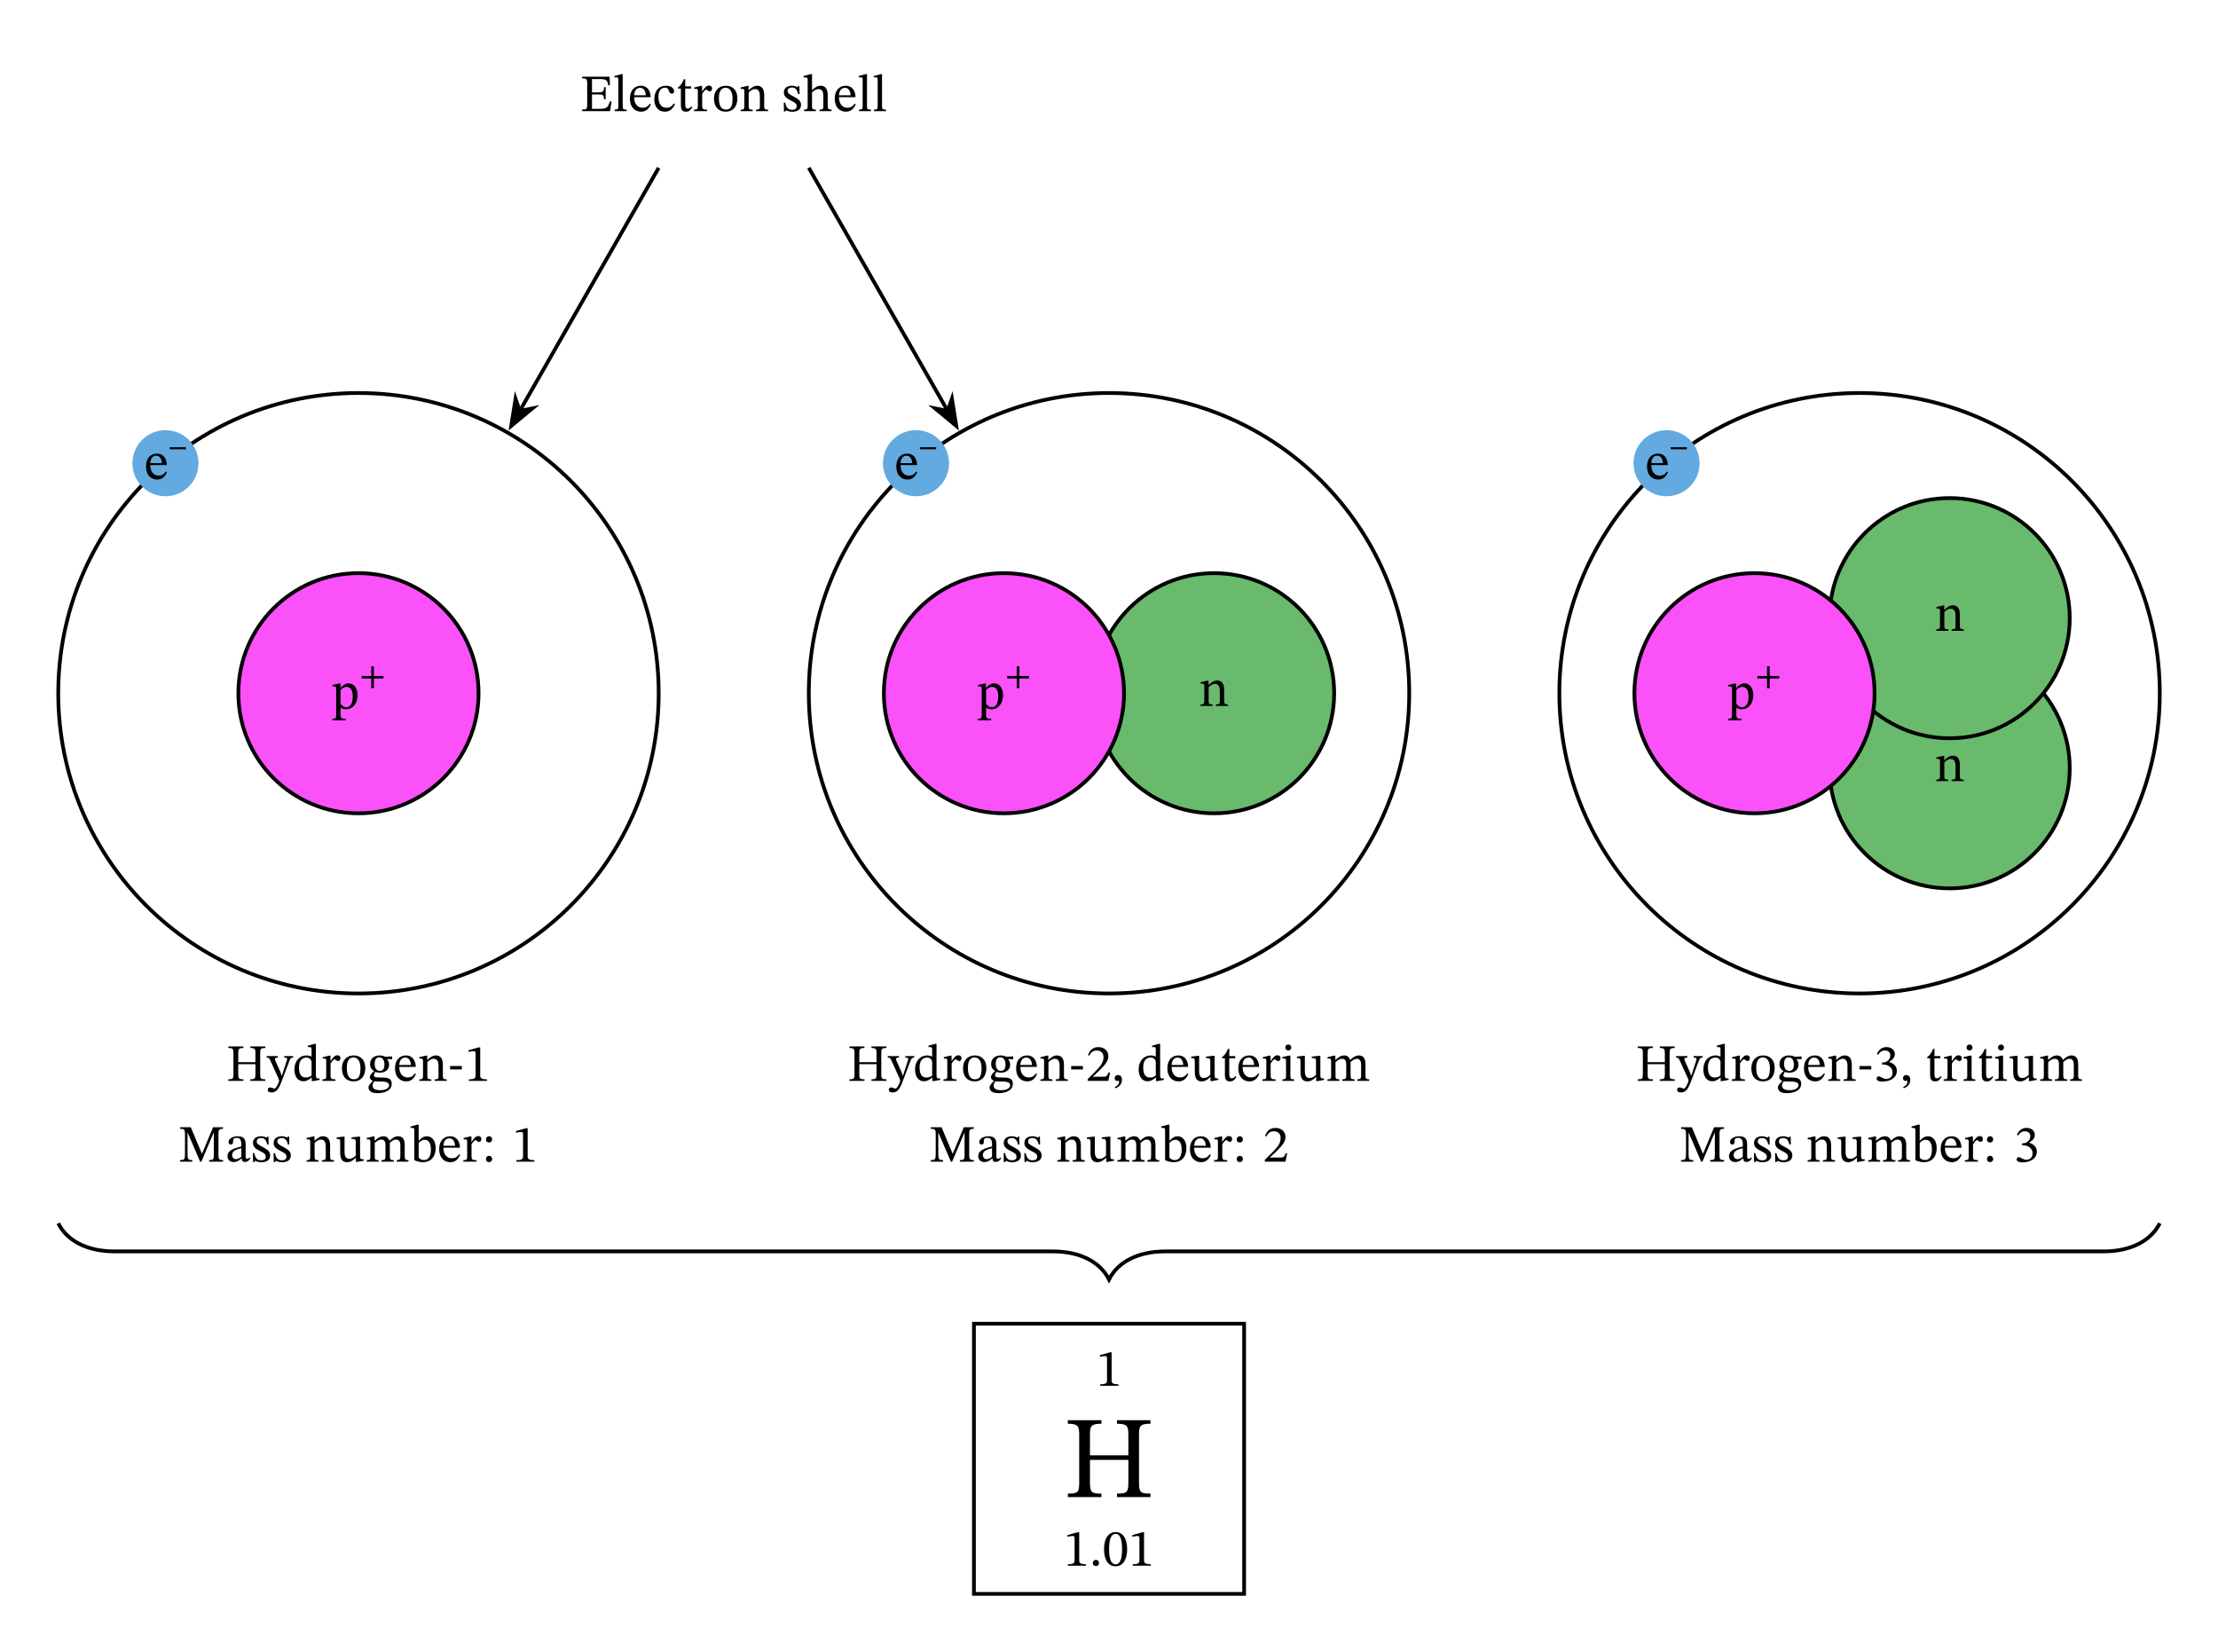 <svg width="629.48" height="468.88" viewBox="0 0 472.11 351.66" class="displayed_equation" xmlns="http://www.w3.org/2000/svg">
  <path d="M 1402.031 3159.373 L 1107.344 2643.631" transform="matrix(.1 0 0 -.1 0 351.66)" fill="none" stroke-width="7.97" stroke="#000" stroke-miterlimit="10" />
  <path d="M 108.816 90.652 L 113.324 86.926 L 110.637 87.469 L 109.738 84.879" />
  <path d="M 1088.164 2610.077 L 1133.242 2647.342 L 1106.367 2641.912 L 1097.383 2667.811 Z M 1088.164 2610.077" transform="matrix(.1 0 0 -.1 0 351.66)" fill="none" stroke-width="7.975" stroke="#000" stroke-miterlimit="10" />
  <path d="M 1721.562 3159.373 L 2016.25 2643.631" transform="matrix(.1 0 0 -.1 0 351.66)" fill="none" stroke-width="7.97" stroke="#000" stroke-miterlimit="10" />
  <path d="M 203.543 90.652 L 202.621 84.879 L 201.727 87.469 L 199.035 86.926" />
  <path d="M 2035.43 2610.077 L 2026.211 2667.811 L 2017.266 2641.912 L 1990.352 2647.342 Z M 2035.43 2610.077" transform="matrix(.1 0 0 -.1 0 351.66)" fill="none" stroke-width="7.975" stroke="#000" stroke-miterlimit="10" />
  <path d="M130.172 21.586L129.812 21.586C129.379 22.914 129.18 23.18 127.449 23.168L126.012 23.168 126.012 20.102 127.316 20.102C128.344 20.102 128.566 20.223 128.566 21.137L128.922 21.137 128.922 18.551 128.566 18.551C128.566 19.453 128.344 19.664 127.316 19.664L126.012 19.664 126.012 16.832 127.648 16.832C129.023 16.832 129.301 17.043 129.469 18.16L129.824 18.16 129.758 16.328 123.902 16.328 123.902 16.664C124.805 16.664 124.984 16.844 124.984 17.691L124.984 22.344C124.984 23.215 124.805 23.324 123.902 23.324L123.902 23.66 129.859 23.66 130.172 21.586M133.398 23.336C132.598 23.336 132.543 23.18 132.543 22.531L132.543 15.781 132.262 15.781 130.789 16.176 130.789 16.477C130.789 16.477 130.957 16.453 131.148 16.453 131.426 16.453 131.617 16.477 131.617 16.934L131.617 22.531C131.617 23.156 131.57 23.336 130.836 23.336L130.836 23.66 133.398 23.66 133.398 23.336M138.328 22.066C137.973 22.531 137.629 22.934 136.723 22.934 135.832 22.934 134.984 22.23 134.984 20.691L138.508 20.691C138.453 19.129 137.648 18.25 136.434 18.25 135.129 18.25 134.078 19.141 134.078 21.004 134.078 22.801 135.117 23.77 136.457 23.77 137.605 23.77 138.141 23.07 138.543 22.223zM134.973 20.281C135.062 19.242 135.508 18.695 136.266 18.695 137.059 18.695 137.426 19.453 137.461 20.281L134.973 20.281M143.453 22.008C142.949 22.656 142.57 22.934 141.844 22.934 140.695 22.934 140.148 21.977 140.148 20.613 140.148 19.332 140.695 18.66 141.602 18.66 142.559 18.66 142.191 19.934 143.016 19.934 143.328 19.934 143.484 19.754 143.484 19.434 143.484 18.785 142.84 18.25 141.789 18.25 140.184 18.25 139.27 19.387 139.27 21.137 139.27 22.691 140.105 23.77 141.5 23.77 142.695 23.77 143.238 23.07 143.664 22.164L143.453 22.008M147.168 22.656C146.891 22.969 146.746 23.113 146.387 23.113 145.953 23.113 145.852 22.848 145.852 22.055L145.852 18.852 147.113 18.852 147.113 18.383 145.852 18.383 145.863 16.855 145.574 16.855C145.172 17.801 144.84 18.27 144.312 18.594L144.312 18.852 144.926 18.852 144.926 22.367C144.926 23.367 145.25 23.77 145.996 23.77 146.711 23.77 146.945 23.438 147.383 22.836L147.168 22.656M149.441 18.281L149.172 18.281 147.789 18.617 147.789 18.93C147.789 18.93 147.914 18.906 148.137 18.906 148.539 18.906 148.539 19.109 148.539 19.512L148.539 22.578C148.539 23.203 148.461 23.336 147.723 23.336L147.723 23.66 150.512 23.66 150.512 23.336C149.676 23.336 149.465 23.227 149.465 22.523L149.465 19.98C149.73 19.531 150.09 19.062 150.344 19.062 150.48 19.062 150.703 19.441 151.07 19.441 151.316 19.441 151.562 19.266 151.562 18.84 151.562 18.461 151.352 18.215 150.914 18.215 150.379 18.215 150.043 18.605 149.477 19.434L149.441 19.434 149.441 18.281M154.477 18.25C152.973 18.25 151.98 19.344 151.98 20.961 151.98 22.77 152.918 23.77 154.477 23.77 155.93 23.77 156.953 22.789 156.953 20.914 156.953 19.266 156.008 18.25 154.477 18.25zM154.434 18.672C155.426 18.672 155.93 19.598 155.93 20.973 155.93 22.789 155.438 23.324 154.523 23.324 153.562 23.336 153.016 22.59 153.016 20.816 153.016 19.387 153.586 18.672 154.434 18.672M162.664 20.234C162.664 18.953 162.188 18.25 161.172 18.25 160.469 18.25 159.977 18.652 159.375 19.188L159.328 19.188 159.344 18.281 159.086 18.281 157.668 18.605 157.668 18.93C157.668 18.93 157.781 18.906 157.969 18.906 158.27 18.906 158.438 18.996 158.438 19.398L158.438 22.531C158.438 23.156 158.406 23.348 157.656 23.348L157.656 23.66 160.215 23.66 160.215 23.348C159.406 23.348 159.363 23.156 159.363 22.531L159.363 19.664C159.699 19.363 160.109 18.965 160.715 18.965 161.215 18.965 161.742 19.176 161.742 20.516L161.742 22.531C161.742 23.156 161.707 23.348 160.914 23.348L160.914 23.66 163.492 23.66 163.492 23.348C162.742 23.348 162.664 23.156 162.664 22.531L162.664 20.234M166.836 21.828L166.867 23.75 167.102 23.75 167.34 23.492 167.359 23.492C167.648 23.613 167.984 23.781 168.633 23.781 169.637 23.781 170.508 23.379 170.508 22.332 170.508 21.508 169.961 21.094 168.945 20.559 168.008 20.078 167.641 19.801 167.641 19.363 167.641 18.863 168.027 18.629 168.543 18.629 169.223 18.629 169.637 18.953 169.883 20.012L170.18 20.012 170.148 18.305 169.926 18.305 169.734 18.539 169.727 18.539C169.445 18.406 169.109 18.25 168.555 18.25 167.594 18.25 166.848 18.738 166.848 19.656 166.848 20.48 167.305 20.871 168.32 21.383 169.355 21.898 169.57 22.109 169.57 22.633 169.57 23.156 169.168 23.367 168.609 23.367 167.781 23.367 167.359 22.98 167.125 21.828L166.836 21.828M172.844 19.656C173.387 19.152 173.789 18.965 174.227 18.965 175.129 18.965 175.254 19.734 175.254 20.648L175.254 22.578C175.254 23.113 175.207 23.336 174.438 23.336L174.438 23.66 177.004 23.66 177.004 23.336C176.301 23.336 176.18 23.125 176.18 22.531L176.18 20.312C176.18 19.398 175.965 18.25 174.684 18.25 174.09 18.25 173.578 18.504 172.875 19.164L172.844 19.164 172.844 15.781 172.539 15.781 171.047 16.176 171.047 16.488C171.047 16.488 171.191 16.465 171.367 16.465 171.672 16.465 171.914 16.52 171.914 16.91L171.914 22.621C171.914 23.246 171.715 23.336 171.133 23.336L171.133 23.66 173.668 23.66 173.668 23.336C172.898 23.336 172.844 23.156 172.844 22.578L172.844 19.656M181.93 22.066C181.574 22.531 181.227 22.934 180.324 22.934 179.43 22.934 178.582 22.23 178.582 20.691L182.109 20.691C182.055 19.129 181.25 18.25 180.031 18.25 178.727 18.25 177.68 19.141 177.68 21.004 177.68 22.801 178.719 23.77 180.055 23.77 181.203 23.77 181.742 23.07 182.141 22.223zM178.57 20.281C178.66 19.242 179.109 18.695 179.867 18.695 180.656 18.695 181.027 19.453 181.059 20.281L178.57 20.281M185.398 23.336C184.598 23.336 184.543 23.18 184.543 22.531L184.543 15.781 184.262 15.781 182.789 16.176 182.789 16.477C182.789 16.477 182.957 16.453 183.148 16.453 183.426 16.453 183.617 16.477 183.617 16.934L183.617 22.531C183.617 23.156 183.57 23.336 182.836 23.336L182.836 23.66 185.398 23.66 185.398 23.336M188.602 23.336C187.797 23.336 187.742 23.18 187.742 22.531L187.742 15.781 187.465 15.781 185.992 16.176 185.992 16.477C185.992 16.477 186.156 16.453 186.348 16.453 186.629 16.453 186.816 16.477 186.816 16.934L186.816 22.531C186.816 23.156 186.77 23.336 186.035 23.336L186.035 23.66 188.602 23.66 188.602 23.336" />
  <path d="M4597.188 912.811C4579.258 876.913 4537.422 853.006 4477.656 853.006L2480.156 853.006C2420.352 853.006 2378.516 829.1 2360.586 793.241 2342.656 829.1 2300.82 853.006 2241.055 853.006L243.516 853.006C183.75 853.006 141.914 876.913 123.984 912.811M2073.047 123.983L2648.164 123.983 2648.164 699.1 2073.047 699.1zM2073.047 123.983" transform="matrix(.1 0 0 -.1 0 351.66)" fill="none" stroke-width="7.97" stroke="#000" stroke-miterlimit="10" />
  <path d="M232.004 305.582C232.004 303.637 232.078 303.043 234.445 303.043L234.445 302.293 227.297 302.293 227.297 303.043C229.59 303.043 229.715 303.637 229.715 305.582L229.715 315.395C229.715 317.613 229.539 317.914 227.297 317.914L227.297 318.66 234.445 318.66 234.445 317.914C232.203 317.914 232.004 317.59 232.004 315.395L232.004 310.738 240.176 310.738 240.176 315.395C240.176 317.566 239.977 317.914 237.758 317.914L237.758 318.66 244.883 318.66 244.883 317.914C242.617 317.914 242.441 317.566 242.441 315.395L242.441 305.582C242.441 303.613 242.516 303.043 244.883 303.043L244.883 302.293 237.758 302.293 237.758 303.043C240.051 303.043 240.176 303.637 240.176 305.582L240.176 309.766 232.004 309.766 232.004 305.582M238.055 294.961L238.055 294.648C237.027 294.648 236.613 294.449 236.613 293.902L236.613 287.832 236.289 287.832 234.125 288.445 234.125 288.812C234.473 288.699 235.039 288.637 235.266 288.637 235.543 288.637 235.633 288.793 235.633 289.18L235.633 293.902C235.633 294.457 235.242 294.648 234.191 294.648L234.191 294.961 238.055 294.961M231.152 333.262L231.152 332.949C230.129 332.949 229.715 332.746 229.715 332.199L229.715 326.133 229.391 326.133 227.227 326.746 227.227 327.113C227.57 327 228.141 326.934 228.363 326.934 228.641 326.934 228.73 327.09 228.73 327.48L228.73 332.199C228.73 332.758 228.34 332.949 227.293 332.949L227.293 333.262 231.152 333.262M233.93 332.715C233.93 332.348 233.695 332.02 233.273 332.02 232.859 332.02 232.613 332.332 232.613 332.703 232.613 333.082 232.828 333.348 233.262 333.348 233.695 333.348 233.93 333.059 233.93 332.715M239.922 329.723C239.922 327.426 238.918 326.098 237.477 326.098 235.859 326.098 235.004 327.57 235.004 329.691 235.004 331.664 235.66 333.383 237.457 333.383 239.207 333.383 239.922 331.633 239.922 329.723zM238.84 329.789C238.84 331.934 238.34 332.98 237.457 332.98 236.562 332.98 236.07 331.91 236.07 329.746 236.07 327.535 236.562 326.477 237.445 326.477 238.359 326.477 238.84 327.527 238.84 329.789M244.953 333.262L244.953 332.949C243.926 332.949 243.516 332.746 243.516 332.199L243.516 326.133 243.191 326.133 241.023 326.746 241.023 327.113C241.371 327 241.941 326.934 242.164 326.934 242.441 326.934 242.531 327.09 242.531 327.48L242.531 332.199C242.531 332.758 242.141 332.949 241.094 332.949L241.094 333.262 244.953 333.262" />
  <path d="M 1402.031 2041.053 C 1402.031 2393.983 1115.938 2680.077 763.008 2680.077 C 410.078 2680.077 123.984 2393.983 123.984 2041.053 C 123.984 1688.123 410.078 1402.03 763.008 1402.03 C 1115.938 1402.03 1402.031 1688.123 1402.031 2041.053 Z M 1402.031 2041.053" transform="matrix(.1 0 0 -.1 0 351.66)" fill="none" stroke-width="7.97" stroke="#000" stroke-miterlimit="10" />
  <path d="M 1018.633 2041.053 C 1018.633 2182.225 904.18 2296.678 763.008 2296.678 C 621.836 2296.678 507.383 2182.225 507.383 2041.053 C 507.383 1899.881 621.836 1785.467 763.008 1785.467 C 904.18 1785.467 1018.633 1899.881 1018.633 2041.053 Z M 1018.633 2041.053" transform="matrix(.1 0 0 -.1 0 351.66)" fill="#fa51f9" stroke-width="7.97" stroke="#000" stroke-miterlimit="10" />
  <path d="M72.465 145.48L72.184 145.48 70.781 145.793 70.781 146.117C70.781 146.117 70.992 146.098 71.137 146.098 71.504 146.098 71.559 146.242 71.559 146.664L71.559 152.188C71.559 152.812 71.449 153.004 70.746 153.004L70.746 153.316 73.57 153.316 73.57 152.992C72.699 152.992 72.484 152.848 72.484 152.121L72.484 150.656 72.531 150.656C72.855 150.883 73.234 150.973 73.656 150.973 74.996 150.973 76.102 149.844 76.102 147.945 76.102 146.488 75.332 145.449 74.227 145.449 73.57 145.449 73.031 145.793 72.496 146.418L72.465 146.418zM72.484 146.887C72.699 146.609 73.18 146.207 73.77 146.207 74.594 146.207 75.086 146.855 75.086 148.262 75.086 149.812 74.492 150.535 73.711 150.535 73.086 150.535 72.699 150.035 72.484 149.801L72.484 146.887M81.629 144.414L81.629 143.883 79.586 143.883 79.586 141.82 79.023 141.82 79.023 143.883 76.984 143.883 76.984 144.414 79.023 144.414 79.023 146.48 79.586 146.48 79.586 144.414 81.629 144.414" />
  <path d="M 42.246 98.594 C 42.246 94.711 39.102 91.566 35.219 91.566 C 31.336 91.566 28.188 94.711 28.188 98.594 C 28.188 102.477 31.336 105.625 35.219 105.625 C 39.102 105.625 42.246 102.477 42.246 98.594 Z M 42.246 98.594" fill="#62aadf" />
  <path d="M35.328 100.363C34.973 100.832 34.625 101.234 33.723 101.234 32.832 101.234 31.984 100.531 31.984 98.992L35.508 98.992C35.453 97.43 34.648 96.551 33.434 96.551 32.129 96.551 31.078 97.441 31.078 99.305 31.078 101.102 32.117 102.07 33.457 102.07 34.605 102.07 35.141 101.367 35.543 100.52zM31.973 98.578C32.062 97.543 32.508 96.996 33.266 96.996 34.059 96.996 34.426 97.754 34.461 98.578L31.973 98.578M36.133 95.629L39.562 95.629 39.562 95.184 36.133 95.184zM50.711 224.203C50.711 223.332 50.742 223.066 51.805 223.066L51.805 222.73 48.602 222.73 48.602 223.066C49.629 223.066 49.684 223.332 49.684 224.203L49.684 228.598C49.684 229.59 49.605 229.727 48.602 229.727L48.602 230.059 51.805 230.059 51.805 229.727C50.801 229.727 50.711 229.578 50.711 228.598L50.711 226.512 54.367 226.512 54.367 228.598C54.367 229.57 54.281 229.727 53.289 229.727L53.289 230.059 56.477 230.059 56.477 229.727C55.461 229.727 55.383 229.57 55.383 228.598L55.383 224.203C55.383 223.32 55.418 223.066 56.477 223.066L56.477 222.73 53.289 222.73 53.289 223.066C54.312 223.066 54.367 223.332 54.367 224.203L54.367 226.078 50.711 226.078 50.711 224.203M62.398 224.781L60.504 224.781 60.504 225.105C60.871 225.105 61.129 225.164 61.129 225.387 61.129 225.473 61.094 225.574 61.07 225.664L60 228.934 59.922 228.934 59.766 228.355 58.672 225.898C58.605 225.742 58.516 225.551 58.516 225.418 58.516 225.219 58.652 225.117 59.152 225.117L59.152 224.781 56.766 224.781 56.766 225.105C57.168 225.105 57.324 225.254 57.438 225.508L59.074 229.09C59.211 229.391 59.41 229.859 59.41 230.004 59.41 230.328 58.773 231.711 58.418 231.711 58.141 231.711 57.906 231.465 57.516 231.465 57.211 231.465 56.988 231.609 56.988 231.945 56.988 232.367 57.312 232.527 57.812 232.527 58.719 232.527 59.266 231.945 59.891 230.305L61.629 225.73C61.785 225.297 61.953 225.105 62.398 225.105L62.398 224.781M68.035 229.859L68.035 229.559 67.801 229.559C67.387 229.559 67.242 229.445 67.242 228.867L67.242 222.184 66.941 222.184 65.535 222.574 65.535 222.887C65.535 222.887 65.727 222.863 65.824 222.863 66.262 222.863 66.316 222.965 66.316 223.453L66.316 224.914C65.969 224.727 65.602 224.648 65.234 224.648 63.828 224.648 62.668 225.777 62.668 227.617 62.668 229.043 63.316 230.148 64.578 230.148 65.312 230.148 65.883 229.727 66.305 229.348L66.352 229.348 66.352 230.117 66.605 230.117zM66.316 228.934C65.926 229.199 65.625 229.348 65.102 229.348 64.152 229.348 63.641 228.723 63.641 227.184 63.641 225.777 64.273 225.098 65.211 225.098 65.902 225.098 66.227 225.531 66.316 225.988L66.316 228.934M70.344 224.684L70.074 224.684 68.691 225.02 68.691 225.328C68.691 225.328 68.812 225.309 69.035 225.309 69.438 225.309 69.438 225.508 69.438 225.91L69.438 228.977C69.438 229.602 69.359 229.738 68.625 229.738L68.625 230.059 71.414 230.059 71.414 229.738C70.578 229.738 70.363 229.625 70.363 228.922L70.363 226.379C70.633 225.934 70.988 225.465 71.246 225.465 71.379 225.465 71.602 225.844 71.969 225.844 72.215 225.844 72.461 225.664 72.461 225.242 72.461 224.863 72.25 224.617 71.812 224.617 71.277 224.617 70.945 225.008 70.375 225.832L70.344 225.832 70.344 224.684M75.277 224.648C73.773 224.648 72.781 225.742 72.781 227.359 72.781 229.168 73.719 230.172 75.277 230.172 76.727 230.172 77.754 229.191 77.754 227.316 77.754 225.664 76.805 224.648 75.277 224.648zM75.234 225.07C76.227 225.07 76.727 226 76.727 227.371 76.727 229.191 76.238 229.727 75.324 229.727 74.363 229.738 73.816 228.988 73.816 227.215 73.816 225.785 74.387 225.07 75.234 225.07M79.629 228.008C79.102 228.406 78.711 228.879 78.711 229.277 78.711 229.59 78.961 229.895 79.336 230.082L79.336 230.129C78.734 230.707 78.434 231.086 78.434 231.453 78.434 232.066 78.867 232.684 80.332 232.684 81.734 232.684 83.387 232.168 83.387 230.676 83.387 229.391 82.316 229.348 80.91 229.348 79.883 229.348 79.594 229.234 79.594 228.898 79.594 228.711 79.773 228.309 79.883 228.152 80.176 228.254 80.488 228.32 80.844 228.32 82.016 228.32 82.82 227.66 82.82 226.625 82.82 226.066 82.574 225.695 82.418 225.473L82.418 225.418 83.465 225.453 83.465 224.852 82.027 224.93C82.027 224.93 81.523 224.648 80.789 224.648 79.605 224.648 78.77 225.352 78.77 226.469 78.77 227.191 79.094 227.672 79.629 227.984zM80.711 225.051C81.422 225.051 81.828 225.652 81.828 226.559 81.828 227.617 81.414 227.93 80.855 227.93 80.129 227.93 79.75 227.383 79.75 226.422 79.75 225.488 80.129 225.051 80.711 225.051zM79.617 230.172C79.773 230.172 79.984 230.184 80.879 230.195 81.625 230.203 82.82 230.184 82.82 230.988 82.82 231.465 82.293 232.047 80.977 232.047 79.84 232.047 79.305 231.723 79.305 231.074 79.305 230.84 79.383 230.586 79.617 230.172M88.328 228.465C87.973 228.934 87.625 229.336 86.723 229.336 85.832 229.336 84.984 228.633 84.984 227.094L88.508 227.094C88.453 225.531 87.648 224.648 86.434 224.648 85.129 224.648 84.078 225.539 84.078 227.406 84.078 229.199 85.117 230.172 86.457 230.172 87.605 230.172 88.141 229.469 88.543 228.621zM84.973 226.68C85.062 225.645 85.508 225.098 86.266 225.098 87.059 225.098 87.426 225.855 87.461 226.68L84.973 226.68M94.266 226.637C94.266 225.352 93.785 224.648 92.773 224.648 92.07 224.648 91.578 225.051 90.977 225.586L90.93 225.586 90.941 224.684 90.684 224.684 89.27 225.008 89.27 225.328C89.27 225.328 89.379 225.309 89.57 225.309 89.871 225.309 90.039 225.395 90.039 225.801L90.039 228.934C90.039 229.559 90.004 229.746 89.258 229.746L89.258 230.059 91.812 230.059 91.812 229.746C91.008 229.746 90.965 229.559 90.965 228.934L90.965 226.066C91.297 225.766 91.711 225.363 92.312 225.363 92.816 225.363 93.34 225.574 93.34 226.914L93.34 228.934C93.34 229.559 93.305 229.746 92.516 229.746L92.516 230.059 95.094 230.059 95.094 229.746C94.344 229.746 94.266 229.559 94.266 228.934L94.266 226.637M95.801 227.629L98.312 227.629 98.312 226.902 95.801 226.902zM103.652 230.059L103.652 229.746C102.629 229.746 102.215 229.547 102.215 229L102.215 222.934 101.891 222.934 99.727 223.543 99.727 223.914C100.07 223.801 100.641 223.734 100.863 223.734 101.141 223.734 101.23 223.891 101.23 224.281L101.23 229C101.23 229.559 100.84 229.746 99.793 229.746L99.793 230.059 103.652 230.059M47.484 247.262L47.484 246.926C46.68 246.926 46.5 246.746 46.5 245.934L46.5 241.281C46.5 240.453 46.68 240.266 47.473 240.266L47.473 239.93 45.352 239.93 43.008 245.539 42.965 245.539 40.609 239.93 38.336 239.93 38.336 240.266C39.215 240.266 39.371 240.453 39.371 241.289L39.371 245.633C39.371 246.781 39.215 246.926 38.312 246.926L38.312 247.262 40.934 247.262 40.934 246.926C40.086 246.926 39.918 246.781 39.918 245.633L39.918 241.137 39.965 241.137 42.598 247.262 42.863 247.262 45.465 241.125 45.508 241.125 45.508 245.934C45.508 246.746 45.375 246.926 44.516 246.926L44.516 247.262 47.484 247.262M51.438 246.566C51.504 247.059 51.613 247.316 52.105 247.316 52.676 247.316 52.941 247.082 53.312 246.547L53.145 246.367C52.988 246.535 52.832 246.645 52.617 246.645 52.383 246.645 52.285 246.559 52.285 246.098L52.285 243.566C52.285 242.406 51.828 241.848 50.609 241.848 49.395 241.848 48.648 242.453 48.648 243.074 48.648 243.445 48.891 243.613 49.117 243.613 49.43 243.613 49.605 243.445 49.605 243.098 49.605 242.43 49.719 242.195 50.355 242.195 51.023 242.195 51.359 242.562 51.359 243.531L51.359 244.023C50.398 244.324 48.422 244.617 48.422 246.09 48.422 246.801 48.891 247.34 49.75 247.34 50.465 247.34 50.867 247.027 51.391 246.566zM51.359 246.234C50.977 246.547 50.578 246.723 50.211 246.723 49.73 246.723 49.406 246.379 49.406 245.82 49.406 244.949 50.344 244.648 51.359 244.395L51.359 246.234M53.836 245.43L53.867 247.348 54.102 247.348 54.336 247.094 54.359 247.094C54.648 247.215 54.984 247.383 55.633 247.383 56.637 247.383 57.508 246.98 57.508 245.934 57.508 245.105 56.961 244.695 55.945 244.156 55.008 243.68 54.641 243.402 54.641 242.965 54.641 242.465 55.027 242.23 55.543 242.23 56.223 242.23 56.637 242.551 56.883 243.613L57.18 243.613 57.148 241.906 56.926 241.906 56.734 242.141 56.727 242.141C56.445 242.004 56.109 241.848 55.555 241.848 54.594 241.848 53.848 242.34 53.848 243.254 53.848 244.078 54.305 244.473 55.32 244.984 56.355 245.496 56.57 245.711 56.57 246.234 56.57 246.758 56.168 246.969 55.609 246.969 54.781 246.969 54.359 246.578 54.125 245.43L53.836 245.43M58.234 245.43L58.27 247.348 58.504 247.348 58.738 247.094 58.758 247.094C59.051 247.215 59.383 247.383 60.031 247.383 61.035 247.383 61.906 246.98 61.906 245.934 61.906 245.105 61.359 244.695 60.344 244.156 59.406 243.68 59.039 243.402 59.039 242.965 59.039 242.465 59.43 242.23 59.941 242.23 60.621 242.23 61.035 242.551 61.281 243.613L61.582 243.613 61.547 241.906 61.324 241.906 61.137 242.141 61.125 242.141C60.844 242.004 60.512 241.848 59.953 241.848 58.992 241.848 58.246 242.34 58.246 243.254 58.246 244.078 58.703 244.473 59.719 244.984 60.758 245.496 60.969 245.711 60.969 246.234 60.969 246.758 60.566 246.969 60.008 246.969 59.184 246.969 58.758 246.578 58.523 245.43L58.234 245.43M70.266 243.836C70.266 242.551 69.785 241.848 68.773 241.848 68.07 241.848 67.578 242.25 66.977 242.785L66.93 242.785 66.941 241.883 66.684 241.883 65.27 242.207 65.27 242.531C65.27 242.531 65.379 242.508 65.57 242.508 65.871 242.508 66.039 242.598 66.039 243L66.039 246.133C66.039 246.758 66.004 246.945 65.258 246.945L65.258 247.262 67.812 247.262 67.812 246.945C67.008 246.945 66.965 246.758 66.965 246.133L66.965 243.266C67.297 242.965 67.711 242.562 68.312 242.562 68.816 242.562 69.34 242.777 69.34 244.113L69.34 246.133C69.34 246.758 69.305 246.945 68.516 246.945L68.516 247.262 71.094 247.262 71.094 246.945C70.344 246.945 70.266 246.758 70.266 246.133L70.266 243.836M77.426 246.758L77.312 246.758C76.777 246.758 76.645 246.68 76.645 246.02L76.645 241.926 76.375 241.926 74.812 242.094 74.812 242.406C75.527 242.406 75.719 242.465 75.719 243.055L75.719 245.988C75.273 246.379 74.914 246.656 74.344 246.656 73.766 246.656 73.34 246.32 73.34 245.184L73.34 241.926 73.094 241.926 71.656 242.094 71.656 242.406C72.258 242.418 72.414 242.465 72.414 243.066L72.414 245.328C72.414 246.848 72.949 247.371 73.875 247.371 74.59 247.371 75.117 247.035 75.707 246.457L75.762 246.457 75.762 247.316 76.008 247.316 77.426 247.059 77.426 246.758M79.766 243.277C80.086 242.977 80.578 242.562 81.156 242.562 81.672 242.562 82.051 242.809 82.051 243.758L82.051 245.965C82.051 246.746 81.984 246.938 81.191 246.938L81.191 247.262 83.836 247.262 83.836 246.938C83.031 246.938 82.977 246.734 82.977 245.965L82.977 243.254C83.344 242.941 83.805 242.562 84.258 242.562 84.785 242.562 85.219 242.809 85.219 243.824L85.219 245.965C85.219 246.645 85.188 246.938 84.426 246.938L84.426 247.262 86.949 247.262 86.949 246.938C86.18 246.938 86.145 246.668 86.145 245.965L86.145 243.691C86.145 242.34 85.578 241.848 84.707 241.848 84.117 241.848 83.547 242.172 82.934 242.777L82.887 242.777C82.664 242.238 82.285 241.848 81.648 241.848 80.891 241.848 80.379 242.262 79.773 242.785L79.73 242.785 79.73 241.883 79.461 241.883 78.07 242.207 78.07 242.531C78.07 242.531 78.203 242.508 78.367 242.508 78.68 242.508 78.836 242.609 78.836 243.012L78.836 246.133C78.836 246.801 78.758 246.938 78.055 246.938L78.055 247.262 80.602 247.262 80.602 246.938C79.91 246.938 79.766 246.801 79.766 246.176L79.766 243.277M89.117 239.383L88.828 239.383 87.391 239.773 87.391 240.086C87.391 240.086 87.523 240.066 87.703 240.066 88.125 240.066 88.191 240.152 88.191 240.656L88.191 246.926C88.461 247.07 89.109 247.371 90.055 247.371 91.605 247.371 92.734 246.32 92.734 244.324 92.734 242.875 91.977 241.848 90.871 241.848 90.121 241.848 89.543 242.328 89.152 242.797L89.117 242.797zM89.117 243.289C89.32 243.02 89.812 242.609 90.379 242.609 91.438 242.609 91.719 243.613 91.719 244.684 91.719 245.922 91.316 246.914 90.258 246.914 89.664 246.914 89.328 246.645 89.117 246.391L89.117 243.289M97.73 245.664C97.375 246.133 97.027 246.535 96.125 246.535 95.23 246.535 94.383 245.832 94.383 244.293L97.906 244.293C97.852 242.73 97.051 241.848 95.832 241.848 94.527 241.848 93.48 242.742 93.48 244.605 93.48 246.402 94.516 247.371 95.855 247.371 97.004 247.371 97.539 246.668 97.941 245.82zM94.371 243.879C94.461 242.844 94.906 242.297 95.664 242.297 96.457 242.297 96.828 243.055 96.859 243.879L94.371 243.879M100.344 241.883L100.074 241.883 98.691 242.219 98.691 242.531C98.691 242.531 98.812 242.508 99.035 242.508 99.438 242.508 99.438 242.707 99.438 243.109L99.438 246.176C99.438 246.801 99.359 246.938 98.625 246.938L98.625 247.262 101.414 247.262 101.414 246.938C100.578 246.938 100.363 246.824 100.363 246.121L100.363 243.578C100.633 243.133 100.988 242.664 101.246 242.664 101.379 242.664 101.602 243.043 101.969 243.043 102.215 243.043 102.461 242.863 102.461 242.441 102.461 242.062 102.25 241.816 101.812 241.816 101.277 241.816 100.945 242.207 100.375 243.031L100.344 243.031 100.344 241.883M104.754 242.539C104.754 242.172 104.52 241.848 104.094 241.848 103.684 241.848 103.438 242.16 103.438 242.531 103.438 242.906 103.648 243.176 104.086 243.176 104.52 243.176 104.754 242.887 104.754 242.539zM104.754 246.715C104.754 246.348 104.52 246.02 104.094 246.02 103.684 246.02 103.438 246.332 103.438 246.703 103.438 247.082 103.648 247.348 104.086 247.348 104.52 247.348 104.754 247.059 104.754 246.715M113.754 247.262L113.754 246.945C112.727 246.945 112.312 246.746 112.312 246.199L112.312 240.133 111.992 240.133 109.824 240.742 109.824 241.113C110.172 241 110.742 240.934 110.965 240.934 111.242 240.934 111.332 241.09 111.332 241.48L111.332 246.199C111.332 246.758 110.941 246.945 109.891 246.945L109.891 247.262 113.754 247.262" />
  <path d="M 2999.609 2041.053 C 2999.609 2393.983 2713.516 2680.077 2360.586 2680.077 C 2007.656 2680.077 1721.562 2393.983 1721.562 2041.053 C 1721.562 1688.123 2007.656 1402.03 2360.586 1402.03 C 2713.516 1402.03 2999.609 1688.123 2999.609 2041.053 Z M 2999.609 2041.053" transform="matrix(.1 0 0 -.1 0 351.66)" fill="none" stroke-width="7.97" stroke="#000" stroke-miterlimit="10" />
  <path d="M 2839.844 2041.053 C 2839.844 2182.225 2725.43 2296.678 2584.258 2296.678 C 2443.086 2296.678 2328.633 2182.225 2328.633 2041.053 C 2328.633 1899.881 2443.086 1785.467 2584.258 1785.467 C 2725.43 1785.467 2839.844 1899.881 2839.844 2041.053 Z M 2839.844 2041.053" transform="matrix(.1 0 0 -.1 0 351.66)" fill="#69ba6c" stroke-width="7.97" stroke="#000" stroke-miterlimit="10" />
  <path d="M 260.566 146.836 C 260.566 145.551 260.086 144.848 259.07 144.848 C 258.367 144.848 257.879 145.25 257.273 145.785 L 257.23 145.785 L 257.242 144.883 L 256.984 144.883 L 255.57 145.207 L 255.57 145.531 C 255.57 145.531 255.68 145.508 255.867 145.508 C 256.172 145.508 256.34 145.598 256.34 146 L 256.34 149.133 C 256.34 149.758 256.305 149.945 255.555 149.945 L 255.555 150.262 L 258.113 150.262 L 258.113 149.945 C 257.309 149.945 257.266 149.758 257.266 149.133 L 257.266 146.266 C 257.598 145.965 258.012 145.562 258.613 145.562 C 259.117 145.562 259.641 145.777 259.641 147.113 L 259.641 149.133 C 259.641 149.758 259.605 149.945 258.812 149.945 L 258.812 150.262 L 261.391 150.262 L 261.391 149.945 C 260.645 149.945 260.566 149.758 260.566 149.133 L 260.566 146.836" />
  <path d="M 2392.539 2041.053 C 2392.539 2182.225 2278.086 2296.678 2136.914 2296.678 C 1995.742 2296.678 1881.328 2182.225 1881.328 2041.053 C 1881.328 1899.881 1995.742 1785.467 2136.914 1785.467 C 2278.086 1785.467 2392.539 1899.881 2392.539 2041.053 Z M 2392.539 2041.053" transform="matrix(.1 0 0 -.1 0 351.66)" fill="#fa51f9" stroke-width="7.97" stroke="#000" stroke-miterlimit="10" />
  <path d="M209.863 145.48L209.586 145.48 208.18 145.793 208.18 146.117C208.18 146.117 208.391 146.098 208.535 146.098 208.906 146.098 208.961 146.242 208.961 146.664L208.961 152.188C208.961 152.812 208.848 153.004 208.145 153.004L208.145 153.316 210.969 153.316 210.969 152.992C210.098 152.992 209.887 152.848 209.887 152.121L209.887 150.656 209.93 150.656C210.254 150.883 210.633 150.973 211.059 150.973 212.395 150.973 213.5 149.844 213.5 147.945 213.5 146.488 212.73 145.449 211.629 145.449 210.969 145.449 210.434 145.793 209.898 146.418L209.863 146.418zM209.887 146.887C210.098 146.609 210.578 146.207 211.168 146.207 211.992 146.207 212.484 146.855 212.484 148.262 212.484 149.812 211.895 150.535 211.113 150.535 210.488 150.535 210.098 150.035 209.887 149.801L209.887 146.887M219.027 144.414L219.027 143.883 216.984 143.883 216.984 141.82 216.426 141.82 216.426 143.883 214.383 143.883 214.383 144.414 216.426 144.414 216.426 146.48 216.984 146.48 216.984 144.414 219.027 144.414" />
  <path d="M 202.008 98.594 C 202.008 94.711 198.859 91.566 194.977 91.566 C 191.094 91.566 187.945 94.711 187.945 98.594 C 187.945 102.477 191.094 105.625 194.977 105.625 C 198.859 105.625 202.008 102.477 202.008 98.594 Z M 202.008 98.594" fill="#62aadf" />
  <path d="M195.031 100.363C194.672 100.832 194.328 101.234 193.422 101.234 192.531 101.234 191.684 100.531 191.684 98.992L195.207 98.992C195.152 97.43 194.352 96.551 193.133 96.551 191.828 96.551 190.781 97.441 190.781 99.305 190.781 101.102 191.816 102.07 193.156 102.07 194.305 102.07 194.84 101.367 195.242 100.52zM191.672 98.578C191.762 97.543 192.207 96.996 192.965 96.996 193.758 96.996 194.129 97.754 194.16 98.578L191.672 98.578M195.836 95.629L199.262 95.629 199.262 95.184 195.836 95.184zM182.91 224.203C182.91 223.332 182.945 223.066 184.004 223.066L184.004 222.73 180.801 222.73 180.801 223.066C181.828 223.066 181.883 223.332 181.883 224.203L181.883 228.598C181.883 229.59 181.805 229.727 180.801 229.727L180.801 230.059 184.004 230.059 184.004 229.727C183 229.727 182.91 229.578 182.91 228.598L182.91 226.512 186.57 226.512 186.57 228.598C186.57 229.57 186.48 229.727 185.488 229.727L185.488 230.059 188.68 230.059 188.68 229.727C187.664 229.727 187.586 229.57 187.586 228.598L187.586 224.203C187.586 223.32 187.617 223.066 188.68 223.066L188.68 222.73 185.488 222.73 185.488 223.066C186.516 223.066 186.57 223.332 186.57 224.203L186.57 226.078 182.91 226.078 182.91 224.203M194.602 224.781L192.703 224.781 192.703 225.105C193.07 225.105 193.328 225.164 193.328 225.387 193.328 225.473 193.297 225.574 193.273 225.664L192.203 228.934 192.121 228.934 191.969 228.355 190.871 225.898C190.805 225.742 190.719 225.551 190.719 225.418 190.719 225.219 190.852 225.117 191.352 225.117L191.352 224.781 188.965 224.781 188.965 225.105C189.367 225.105 189.523 225.254 189.637 225.508L191.273 229.09C191.41 229.391 191.609 229.859 191.609 230.004 191.609 230.328 190.977 231.711 190.617 231.711 190.34 231.711 190.105 231.465 189.715 231.465 189.414 231.465 189.188 231.609 189.188 231.945 189.188 232.367 189.512 232.527 190.016 232.527 190.918 232.527 191.465 231.945 192.09 230.305L193.828 225.73C193.984 225.297 194.152 225.105 194.602 225.105L194.602 224.781M200.133 229.859L200.133 229.559 199.898 229.559C199.488 229.559 199.344 229.445 199.344 228.867L199.344 222.184 199.039 222.184 197.637 222.574 197.637 222.887C197.637 222.887 197.824 222.863 197.926 222.863 198.359 222.863 198.414 222.965 198.414 223.453L198.414 224.914C198.07 224.727 197.703 224.648 197.336 224.648 195.93 224.648 194.77 225.777 194.77 227.617 194.77 229.043 195.414 230.148 196.676 230.148 197.414 230.148 197.98 229.727 198.406 229.348L198.449 229.348 198.449 230.117 198.707 230.117zM198.414 228.934C198.027 229.199 197.727 229.348 197.199 229.348 196.254 229.348 195.738 228.723 195.738 227.184 195.738 225.777 196.375 225.098 197.312 225.098 198.004 225.098 198.328 225.531 198.414 225.988L198.414 228.934M202.543 224.684L202.273 224.684 200.891 225.02 200.891 225.328C200.891 225.328 201.012 225.309 201.234 225.309 201.637 225.309 201.637 225.508 201.637 225.91L201.637 228.977C201.637 229.602 201.559 229.738 200.824 229.738L200.824 230.059 203.613 230.059 203.613 229.738C202.777 229.738 202.562 229.625 202.562 228.922L202.562 226.379C202.832 225.934 203.188 225.465 203.445 225.465 203.578 225.465 203.801 225.844 204.172 225.844 204.414 225.844 204.66 225.664 204.66 225.242 204.66 224.863 204.449 224.617 204.016 224.617 203.477 224.617 203.145 225.008 202.574 225.832L202.543 225.832 202.543 224.684M207.477 224.648C205.973 224.648 204.98 225.742 204.98 227.359 204.98 229.168 205.918 230.172 207.477 230.172 208.93 230.172 209.953 229.191 209.953 227.316 209.953 225.664 209.008 224.648 207.477 224.648zM207.434 225.07C208.426 225.07 208.93 226 208.93 227.371 208.93 229.191 208.438 229.727 207.523 229.727 206.562 229.738 206.016 228.988 206.016 227.215 206.016 225.785 206.586 225.07 207.434 225.07M211.828 228.008C211.305 228.406 210.914 228.879 210.914 229.277 210.914 229.59 211.16 229.895 211.539 230.082L211.539 230.129C210.938 230.707 210.633 231.086 210.633 231.453 210.633 232.066 211.07 232.684 212.531 232.684 213.938 232.684 215.59 232.168 215.59 230.676 215.59 229.391 214.516 229.348 213.109 229.348 212.086 229.348 211.797 229.234 211.797 228.898 211.797 228.711 211.973 228.309 212.086 228.152 212.375 228.254 212.688 228.32 213.043 228.32 214.215 228.32 215.02 227.66 215.02 226.625 215.02 226.066 214.773 225.695 214.617 225.473L214.617 225.418 215.664 225.453 215.664 224.852 214.227 224.93C214.227 224.93 213.727 224.648 212.988 224.648 211.805 224.648 210.969 225.352 210.969 226.469 210.969 227.191 211.293 227.672 211.828 227.984zM212.91 225.051C213.621 225.051 214.027 225.652 214.027 226.559 214.027 227.617 213.613 227.93 213.055 227.93 212.328 227.93 211.949 227.383 211.949 226.422 211.949 225.488 212.328 225.051 212.91 225.051zM211.816 230.172C211.973 230.172 212.184 230.184 213.078 230.195 213.824 230.203 215.02 230.184 215.02 230.988 215.02 231.465 214.492 232.047 213.18 232.047 212.039 232.047 211.504 231.723 211.504 231.074 211.504 230.84 211.582 230.586 211.816 230.172M220.531 228.465C220.172 228.934 219.828 229.336 218.922 229.336 218.031 229.336 217.184 228.633 217.184 227.094L220.707 227.094C220.652 225.531 219.852 224.648 218.633 224.648 217.328 224.648 216.281 225.539 216.281 227.406 216.281 229.199 217.316 230.172 218.656 230.172 219.805 230.172 220.34 229.469 220.742 228.621zM217.172 226.68C217.262 225.645 217.707 225.098 218.465 225.098 219.258 225.098 219.629 225.855 219.66 226.68L217.172 226.68M226.465 226.637C226.465 225.352 225.984 224.648 224.973 224.648 224.27 224.648 223.777 225.051 223.176 225.586L223.129 225.586 223.141 224.684 222.883 224.684 221.469 225.008 221.469 225.328C221.469 225.328 221.578 225.309 221.77 225.309 222.07 225.309 222.238 225.395 222.238 225.801L222.238 228.934C222.238 229.559 222.203 229.746 221.457 229.746L221.457 230.059 224.012 230.059 224.012 229.746C223.207 229.746 223.164 229.559 223.164 228.934L223.164 226.066C223.496 225.766 223.91 225.363 224.516 225.363 225.016 225.363 225.539 225.574 225.539 226.914L225.539 228.934C225.539 229.559 225.508 229.746 224.715 229.746L224.715 230.059 227.293 230.059 227.293 229.746C226.543 229.746 226.465 229.559 226.465 228.934L226.465 226.637M228.004 227.629L230.512 227.629 230.512 226.902 228.004 226.902zM236.277 228.277L235.953 228.277C235.695 228.945 235.551 229.18 234.961 229.18L233.41 229.18 232.629 229.211 232.629 229.156 234.102 227.762C235.285 226.566 235.918 225.801 235.918 224.805 235.918 223.633 235.039 222.875 233.777 222.875 232.695 222.875 231.938 223.5 231.59 224.582L231.859 224.695C232.273 223.855 232.762 223.602 233.488 223.602 234.348 223.602 234.883 224.137 234.883 224.973 234.883 226.145 234.324 226.848 233.219 227.984L231.523 229.68 231.523 230.059 235.918 230.059 236.277 228.277M237.426 231.645C237.871 231.441 238.809 231.066 238.809 229.805 238.809 229.191 238.508 228.82 237.949 228.82 237.504 228.82 237.258 229.121 237.258 229.48 237.258 229.805 237.438 230.082 237.871 230.082 237.996 230.082 238.094 230.059 238.219 230.016 238.219 230.918 237.703 231.188 237.293 231.363L237.426 231.645M247.734 229.859L247.734 229.559 247.5 229.559C247.09 229.559 246.941 229.445 246.941 228.867L246.941 222.184 246.641 222.184 245.234 222.574 245.234 222.887C245.234 222.887 245.426 222.863 245.523 222.863 245.961 222.863 246.016 222.965 246.016 223.453L246.016 224.914C245.672 224.727 245.301 224.648 244.934 224.648 243.527 224.648 242.367 225.777 242.367 227.617 242.367 229.043 243.016 230.148 244.277 230.148 245.012 230.148 245.582 229.727 246.004 229.348L246.051 229.348 246.051 230.117 246.305 230.117zM246.016 228.934C245.629 229.199 245.324 229.348 244.801 229.348 243.852 229.348 243.34 228.723 243.34 227.184 243.34 225.777 243.977 225.098 244.914 225.098 245.602 225.098 245.926 225.531 246.016 225.988L246.016 228.934M252.73 228.465C252.371 228.934 252.027 229.336 251.121 229.336 250.23 229.336 249.383 228.633 249.383 227.094L252.906 227.094C252.852 225.531 252.051 224.648 250.832 224.648 249.527 224.648 248.48 225.539 248.48 227.406 248.48 229.199 249.516 230.172 250.855 230.172 252.004 230.172 252.539 229.469 252.941 228.621zM249.371 226.68C249.461 225.645 249.906 225.098 250.664 225.098 251.457 225.098 251.828 225.855 251.859 226.68L249.371 226.68M259.324 229.559L259.215 229.559C258.68 229.559 258.543 229.48 258.543 228.82L258.543 224.727 258.273 224.727 256.715 224.895 256.715 225.207C257.43 225.207 257.617 225.262 257.617 225.855L257.617 228.789C257.172 229.18 256.812 229.457 256.246 229.457 255.664 229.457 255.242 229.121 255.242 227.984L255.242 224.727 254.996 224.727 253.555 224.895 253.555 225.207C254.16 225.219 254.316 225.262 254.316 225.863L254.316 228.129C254.316 229.648 254.852 230.172 255.777 230.172 256.492 230.172 257.016 229.836 257.605 229.258L257.664 229.258 257.664 230.117 257.906 230.117 259.324 229.859 259.324 229.559M262.969 229.055C262.691 229.367 262.547 229.512 262.188 229.512 261.754 229.512 261.652 229.246 261.652 228.453L261.652 225.254 262.914 225.254 262.914 224.781 261.652 224.781 261.664 223.254 261.371 223.254C260.973 224.203 260.637 224.672 260.113 224.992L260.113 225.254 260.727 225.254 260.727 228.766C260.727 229.77 261.051 230.172 261.797 230.172 262.512 230.172 262.746 229.836 263.18 229.234L262.969 229.055M267.828 228.465C267.473 228.934 267.129 229.336 266.223 229.336 265.332 229.336 264.484 228.633 264.484 227.094L268.008 227.094C267.953 225.531 267.148 224.648 265.934 224.648 264.629 224.648 263.578 225.539 263.578 227.406 263.578 229.199 264.617 230.172 265.957 230.172 267.105 230.172 267.641 229.469 268.043 228.621zM264.473 226.68C264.562 225.645 265.008 225.098 265.766 225.098 266.559 225.098 266.926 225.855 266.961 226.68L264.473 226.68M270.441 224.684L270.172 224.684 268.789 225.02 268.789 225.328C268.789 225.328 268.914 225.309 269.137 225.309 269.539 225.309 269.539 225.508 269.539 225.91L269.539 228.977C269.539 229.602 269.461 229.738 268.723 229.738L268.723 230.059 271.512 230.059 271.512 229.738C270.676 229.738 270.465 229.625 270.465 228.922L270.465 226.379C270.73 225.934 271.09 225.465 271.344 225.465 271.48 225.465 271.703 225.844 272.07 225.844 272.316 225.844 272.562 225.664 272.562 225.242 272.562 224.863 272.352 224.617 271.914 224.617 271.379 224.617 271.043 225.008 270.477 225.832L270.441 225.832 270.441 224.684M274.219 222.328C273.828 222.328 273.582 222.617 273.582 222.953 273.582 223.301 273.84 223.59 274.219 223.59 274.609 223.59 274.852 223.301 274.852 222.953 274.852 222.617 274.609 222.328 274.219 222.328zM275.469 229.746C274.719 229.746 274.664 229.578 274.664 228.934L274.664 224.684 274.371 224.684 272.969 224.992 272.969 225.316C272.969 225.316 273.09 225.297 273.246 225.297 273.57 225.297 273.738 225.34 273.738 225.82L273.738 228.934C273.738 229.57 273.703 229.746 272.957 229.746L272.957 230.059 275.469 230.059 275.469 229.746M281.824 229.559L281.715 229.559C281.18 229.559 281.043 229.48 281.043 228.82L281.043 224.727 280.773 224.727 279.215 224.895 279.215 225.207C279.93 225.207 280.117 225.262 280.117 225.855L280.117 228.789C279.672 229.18 279.312 229.457 278.746 229.457 278.164 229.457 277.742 229.121 277.742 227.984L277.742 224.727 277.496 224.727 276.055 224.895 276.055 225.207C276.66 225.219 276.816 225.262 276.816 225.863L276.816 228.129C276.816 229.648 277.352 230.172 278.277 230.172 278.992 230.172 279.516 229.836 280.105 229.258L280.164 229.258 280.164 230.117 280.406 230.117 281.824 229.859 281.824 229.559M284.266 226.078C284.59 225.777 285.078 225.363 285.656 225.363 286.172 225.363 286.551 225.609 286.551 226.559L286.551 228.766C286.551 229.547 286.484 229.738 285.691 229.738L285.691 230.059 288.336 230.059 288.336 229.738C287.531 229.738 287.477 229.535 287.477 228.766L287.477 226.055C287.844 225.742 288.305 225.363 288.758 225.363 289.285 225.363 289.719 225.609 289.719 226.625L289.719 228.766C289.719 229.445 289.688 229.738 288.926 229.738L288.926 230.059 291.449 230.059 291.449 229.738C290.68 229.738 290.645 229.469 290.645 228.766L290.645 226.488C290.645 225.141 290.078 224.648 289.207 224.648 288.617 224.648 288.047 224.973 287.434 225.574L287.387 225.574C287.164 225.039 286.785 224.648 286.148 224.648 285.391 224.648 284.879 225.062 284.273 225.586L284.23 225.586 284.23 224.684 283.965 224.684 282.57 225.008 282.57 225.328C282.57 225.328 282.703 225.309 282.867 225.309 283.18 225.309 283.34 225.406 283.34 225.809L283.34 228.934C283.34 229.602 283.258 229.738 282.555 229.738L282.555 230.059 285.102 230.059 285.102 229.738C284.41 229.738 284.266 229.602 284.266 228.977L284.266 226.078M207.281 247.262L207.281 246.926C206.48 246.926 206.301 246.746 206.301 245.934L206.301 241.281C206.301 240.453 206.48 240.266 207.273 240.266L207.273 239.93 205.152 239.93 202.809 245.539 202.766 245.539 200.41 239.93 198.133 239.93 198.133 240.266C199.016 240.266 199.172 240.453 199.172 241.289L199.172 245.633C199.172 246.781 199.016 246.926 198.113 246.926L198.113 247.262 200.734 247.262 200.734 246.926C199.887 246.926 199.719 246.781 199.719 245.633L199.719 241.137 199.766 241.137 202.398 247.262 202.664 247.262 205.266 241.125 205.309 241.125 205.309 245.934C205.309 246.746 205.176 246.926 204.316 246.926L204.316 247.262 207.281 247.262M211.234 246.566C211.305 247.059 211.414 247.316 211.906 247.316 212.477 247.316 212.742 247.082 213.109 246.547L212.945 246.367C212.789 246.535 212.633 246.645 212.418 246.645 212.184 246.645 212.086 246.559 212.086 246.098L212.086 243.566C212.086 242.406 211.629 241.848 210.41 241.848 209.195 241.848 208.445 242.453 208.445 243.074 208.445 243.445 208.691 243.613 208.914 243.613 209.227 243.613 209.406 243.445 209.406 243.098 209.406 242.43 209.52 242.195 210.156 242.195 210.824 242.195 211.156 242.562 211.156 243.531L211.156 244.023C210.199 244.324 208.223 244.617 208.223 246.09 208.223 246.801 208.691 247.34 209.551 247.34 210.266 247.34 210.668 247.027 211.191 246.566zM211.156 246.234C210.777 246.547 210.379 246.723 210.008 246.723 209.531 246.723 209.207 246.379 209.207 245.82 209.207 244.949 210.141 244.648 211.156 244.395L211.156 246.234M213.633 245.43L213.668 247.348 213.902 247.348 214.137 247.094 214.16 247.094C214.449 247.215 214.785 247.383 215.43 247.383 216.438 247.383 217.305 246.98 217.305 245.934 217.305 245.105 216.758 244.695 215.742 244.156 214.805 243.68 214.438 243.402 214.438 242.965 214.438 242.465 214.828 242.23 215.344 242.23 216.023 242.23 216.438 242.551 216.68 243.613L216.98 243.613 216.949 241.906 216.727 241.906 216.535 242.141 216.523 242.141C216.246 242.004 215.91 241.848 215.352 241.848 214.395 241.848 213.648 242.34 213.648 243.254 213.648 244.078 214.102 244.473 215.117 244.984 216.156 245.496 216.367 245.711 216.367 246.234 216.367 246.758 215.969 246.969 215.41 246.969 214.582 246.969 214.16 246.578 213.926 245.43L213.633 245.43M218.035 245.43L218.07 247.348 218.305 247.348 218.539 247.094 218.559 247.094C218.852 247.215 219.184 247.383 219.832 247.383 220.836 247.383 221.707 246.98 221.707 245.934 221.707 245.105 221.16 244.695 220.145 244.156 219.207 243.68 218.84 243.402 218.84 242.965 218.84 242.465 219.227 242.23 219.742 242.23 220.422 242.23 220.836 242.551 221.082 243.613L221.383 243.613 221.348 241.906 221.125 241.906 220.938 242.141 220.926 242.141C220.645 242.004 220.312 241.848 219.754 241.848 218.793 241.848 218.047 242.34 218.047 243.254 218.047 244.078 218.504 244.473 219.52 244.984 220.555 245.496 220.77 245.711 220.77 246.234 220.77 246.758 220.367 246.969 219.809 246.969 218.984 246.969 218.559 246.578 218.324 245.43L218.035 245.43M230.066 243.836C230.066 242.551 229.586 241.848 228.57 241.848 227.867 241.848 227.379 242.25 226.773 242.785L226.73 242.785 226.742 241.883 226.484 241.883 225.07 242.207 225.07 242.531C225.07 242.531 225.18 242.508 225.367 242.508 225.672 242.508 225.84 242.598 225.84 243L225.84 246.133C225.84 246.758 225.805 246.945 225.055 246.945L225.055 247.262 227.613 247.262 227.613 246.945C226.809 246.945 226.766 246.758 226.766 246.133L226.766 243.266C227.098 242.965 227.512 242.562 228.113 242.562 228.617 242.562 229.141 242.777 229.141 244.113L229.141 246.133C229.141 246.758 229.105 246.945 228.312 246.945L228.312 247.262 230.891 247.262 230.891 246.945C230.145 246.945 230.066 246.758 230.066 246.133L230.066 243.836M237.125 246.758L237.012 246.758C236.477 246.758 236.344 246.68 236.344 246.02L236.344 241.926 236.074 241.926 234.516 242.094 234.516 242.406C235.227 242.406 235.418 242.465 235.418 243.055L235.418 245.988C234.973 246.379 234.613 246.656 234.047 246.656 233.465 246.656 233.039 246.32 233.039 245.184L233.039 241.926 232.797 241.926 231.355 242.094 231.355 242.406C231.961 242.418 232.117 242.465 232.117 243.066L232.117 245.328C232.117 246.848 232.648 247.371 233.578 247.371 234.289 247.371 234.816 247.035 235.406 246.457L235.465 246.457 235.465 247.316 235.707 247.316 237.125 247.059 237.125 246.758M239.562 243.277C239.887 242.977 240.379 242.562 240.957 242.562 241.473 242.562 241.852 242.809 241.852 243.758L241.852 245.965C241.852 246.746 241.785 246.938 240.992 246.938L240.992 247.262 243.637 247.262 243.637 246.938C242.832 246.938 242.777 246.734 242.777 245.965L242.777 243.254C243.145 242.941 243.602 242.562 244.059 242.562 244.586 242.562 245.02 242.809 245.02 243.824L245.02 245.965C245.02 246.645 244.984 246.938 244.227 246.938L244.227 247.262 246.746 247.262 246.746 246.938C245.977 246.938 245.945 246.668 245.945 245.965L245.945 243.691C245.945 242.34 245.379 241.848 244.508 241.848 243.914 241.848 243.344 242.172 242.734 242.777L242.688 242.777C242.465 242.238 242.086 241.848 241.449 241.848 240.691 241.848 240.18 242.262 239.574 242.785L239.531 242.785 239.531 241.883 239.262 241.883 237.867 242.207 237.867 242.531C237.867 242.531 238.004 242.508 238.168 242.508 238.48 242.508 238.637 242.609 238.637 243.012L238.637 246.133C238.637 246.801 238.559 246.938 237.855 246.938L237.855 247.262 240.398 247.262 240.398 246.938C239.711 246.938 239.562 246.801 239.562 246.176L239.562 243.277M248.918 239.383L248.629 239.383 247.188 239.773 247.188 240.086C247.188 240.086 247.324 240.066 247.504 240.066 247.926 240.066 247.992 240.152 247.992 240.656L247.992 246.926C248.262 247.07 248.906 247.371 249.855 247.371 251.406 247.371 252.531 246.32 252.531 244.324 252.531 242.875 251.773 241.848 250.672 241.848 249.922 241.848 249.344 242.328 248.953 242.797L248.918 242.797zM248.918 243.289C249.117 243.02 249.609 242.609 250.18 242.609 251.238 242.609 251.516 243.613 251.516 244.684 251.516 245.922 251.117 246.914 250.055 246.914 249.465 246.914 249.129 246.645 248.918 246.391L248.918 243.289M257.531 245.664C257.172 246.133 256.828 246.535 255.922 246.535 255.031 246.535 254.184 245.832 254.184 244.293L257.707 244.293C257.652 242.73 256.852 241.848 255.633 241.848 254.328 241.848 253.281 242.742 253.281 244.605 253.281 246.402 254.316 247.371 255.656 247.371 256.805 247.371 257.34 246.668 257.742 245.82zM254.172 243.879C254.262 242.844 254.707 242.297 255.465 242.297 256.258 242.297 256.629 243.055 256.66 243.879L254.172 243.879M260.141 241.883L259.871 241.883 258.492 242.219 258.492 242.531C258.492 242.531 258.613 242.508 258.836 242.508 259.238 242.508 259.238 242.707 259.238 243.109L259.238 246.176C259.238 246.801 259.16 246.938 258.422 246.938L258.422 247.262 261.215 247.262 261.215 246.938C260.379 246.938 260.164 246.824 260.164 246.121L260.164 243.578C260.43 243.133 260.789 242.664 261.047 242.664 261.18 242.664 261.402 243.043 261.77 243.043 262.016 243.043 262.262 242.863 262.262 242.441 262.262 242.062 262.051 241.816 261.613 241.816 261.078 241.816 260.742 242.207 260.176 243.031L260.141 243.031 260.141 241.883M264.555 242.539C264.555 242.172 264.32 241.848 263.895 241.848 263.484 241.848 263.238 242.16 263.238 242.531 263.238 242.906 263.449 243.176 263.883 243.176 264.32 243.176 264.555 242.887 264.555 242.539zM264.555 246.715C264.555 246.348 264.32 246.02 263.895 246.02 263.484 246.02 263.238 246.332 263.238 246.703 263.238 247.082 263.449 247.348 263.883 247.348 264.32 247.348 264.555 247.059 264.555 246.715M273.977 245.477L273.652 245.477C273.398 246.145 273.254 246.379 272.66 246.379L271.109 246.379 270.328 246.41 270.328 246.355 271.801 244.961C272.984 243.77 273.617 243 273.617 242.004 273.617 240.832 272.738 240.074 271.477 240.074 270.395 240.074 269.637 240.699 269.289 241.781L269.559 241.895C269.973 241.059 270.465 240.801 271.188 240.801 272.047 240.801 272.582 241.336 272.582 242.172 272.582 243.344 272.023 244.047 270.922 245.184L269.223 246.879 269.223 247.262 273.617 247.262 273.977 245.477" />
  <path d="M 4597.188 2041.053 C 4597.188 2393.983 4311.094 2680.077 3958.164 2680.077 C 3605.234 2680.077 3319.141 2393.983 3319.141 2041.053 C 3319.141 1688.123 3605.234 1402.03 3958.164 1402.03 C 4311.094 1402.03 4597.188 1688.123 4597.188 2041.053 Z M 4597.188 2041.053" transform="matrix(.1 0 0 -.1 0 351.66)" fill="none" stroke-width="7.97" stroke="#000" stroke-miterlimit="10" />
  <path d="M 4405.508 1881.287 C 4405.508 2022.498 4291.055 2136.912 4149.883 2136.912 C 4008.711 2136.912 3894.258 2022.498 3894.258 1881.287 C 3894.258 1740.116 4008.711 1625.702 4149.883 1625.702 C 4291.055 1625.702 4405.508 1740.116 4405.508 1881.287 Z M 4405.508 1881.287" transform="matrix(.1 0 0 -.1 0 351.66)" fill="#69ba6c" stroke-width="7.97" stroke="#000" stroke-miterlimit="10" />
  <path d="M 417.164 162.836 C 417.164 161.551 416.688 160.848 415.672 160.848 C 414.969 160.848 414.477 161.25 413.875 161.785 L 413.828 161.785 L 413.844 160.883 L 413.586 160.883 L 412.168 161.207 L 412.168 161.531 C 412.168 161.531 412.281 161.508 412.469 161.508 C 412.77 161.508 412.938 161.598 412.938 162 L 412.938 165.133 C 412.938 165.758 412.906 165.945 412.156 165.945 L 412.156 166.262 L 414.715 166.262 L 414.715 165.945 C 413.906 165.945 413.863 165.758 413.863 165.133 L 413.863 162.266 C 414.199 161.965 414.609 161.562 415.215 161.562 C 415.715 161.562 416.242 161.777 416.242 163.113 L 416.242 165.133 C 416.242 165.758 416.207 165.945 415.414 165.945 L 415.414 166.262 L 417.992 166.262 L 417.992 165.945 C 417.242 165.945 417.164 165.758 417.164 165.133 L 417.164 162.836" />
  <path d="M 4405.508 2200.819 C 4405.508 2341.991 4291.055 2456.444 4149.883 2456.444 C 4008.711 2456.444 3894.258 2341.991 3894.258 2200.819 C 3894.258 2059.647 4008.711 1945.194 4149.883 1945.194 C 4291.055 1945.194 4405.508 2059.647 4405.508 2200.819 Z M 4405.508 2200.819" transform="matrix(.1 0 0 -.1 0 351.66)" fill="#69ba6c" stroke-width="7.97" stroke="#000" stroke-miterlimit="10" />
  <path d="M 417.164 130.836 C 417.164 129.551 416.688 128.848 415.672 128.848 C 414.969 128.848 414.477 129.25 413.875 129.785 L 413.828 129.785 L 413.844 128.883 L 413.586 128.883 L 412.168 129.207 L 412.168 129.531 C 412.168 129.531 412.281 129.508 412.469 129.508 C 412.77 129.508 412.938 129.598 412.938 130 L 412.938 133.133 C 412.938 133.758 412.906 133.945 412.156 133.945 L 412.156 134.262 L 414.715 134.262 L 414.715 133.945 C 413.906 133.945 413.863 133.758 413.863 133.133 L 413.863 130.266 C 414.199 129.965 414.609 129.562 415.215 129.562 C 415.715 129.562 416.242 129.777 416.242 131.113 L 416.242 133.133 C 416.242 133.758 416.207 133.945 415.414 133.945 L 415.414 134.262 L 417.992 134.262 L 417.992 133.945 C 417.242 133.945 417.164 133.758 417.164 133.133 L 417.164 130.836" />
  <path d="M 3990.117 2041.053 C 3990.117 2182.225 3875.664 2296.678 3734.492 2296.678 C 3593.359 2296.678 3478.906 2182.225 3478.906 2041.053 C 3478.906 1899.881 3593.359 1785.467 3734.492 1785.467 C 3875.664 1785.467 3990.117 1899.881 3990.117 2041.053 Z M 3990.117 2041.053" transform="matrix(.1 0 0 -.1 0 351.66)" fill="#fa51f9" stroke-width="7.97" stroke="#000" stroke-miterlimit="10" />
  <path d="M369.562 145.48L369.285 145.48 367.879 145.793 367.879 146.117C367.879 146.117 368.09 146.098 368.234 146.098 368.605 146.098 368.66 146.242 368.66 146.664L368.66 152.188C368.66 152.812 368.547 153.004 367.844 153.004L367.844 153.316 370.668 153.316 370.668 152.992C369.797 152.992 369.586 152.848 369.586 152.121L369.586 150.656 369.629 150.656C369.953 150.883 370.332 150.973 370.758 150.973 372.094 150.973 373.199 149.844 373.199 147.945 373.199 146.488 372.43 145.449 371.328 145.449 370.668 145.449 370.133 145.793 369.598 146.418L369.562 146.418zM369.586 146.887C369.797 146.609 370.277 146.207 370.867 146.207 371.695 146.207 372.188 146.855 372.188 148.262 372.188 149.812 371.594 150.535 370.812 150.535 370.188 150.535 369.797 150.035 369.586 149.801L369.586 146.887M378.727 144.414L378.727 143.883 376.688 143.883 376.688 141.82 376.125 141.82 376.125 143.883 374.082 143.883 374.082 144.414 376.125 144.414 376.125 146.48 376.688 146.48 376.688 144.414 378.727 144.414" />
  <path d="M 361.766 98.594 C 361.766 94.711 358.617 91.566 354.734 91.566 C 350.852 91.566 347.703 94.711 347.703 98.594 C 347.703 102.477 350.852 105.625 354.734 105.625 C 358.617 105.625 361.766 102.477 361.766 98.594 Z M 361.766 98.594" fill="#62aadf" />
  <path d="M354.828 100.363C354.473 100.832 354.129 101.234 353.223 101.234 352.332 101.234 351.484 100.531 351.484 98.992L355.008 98.992C354.953 97.43 354.148 96.551 352.934 96.551 351.629 96.551 350.578 97.441 350.578 99.305 350.578 101.102 351.617 102.07 352.957 102.07 354.105 102.07 354.641 101.367 355.043 100.52zM351.473 98.578C351.562 97.543 352.008 96.996 352.766 96.996 353.559 96.996 353.926 97.754 353.961 98.578L351.473 98.578M355.633 95.629L359.062 95.629 359.062 95.184 355.633 95.184zM350.711 224.203C350.711 223.332 350.742 223.066 351.805 223.066L351.805 222.73 348.602 222.73 348.602 223.066C349.629 223.066 349.684 223.332 349.684 224.203L349.684 228.598C349.684 229.59 349.605 229.727 348.602 229.727L348.602 230.059 351.805 230.059 351.805 229.727C350.801 229.727 350.711 229.578 350.711 228.598L350.711 226.512 354.367 226.512 354.367 228.598C354.367 229.57 354.281 229.727 353.289 229.727L353.289 230.059 356.477 230.059 356.477 229.727C355.465 229.727 355.383 229.57 355.383 228.598L355.383 224.203C355.383 223.32 355.418 223.066 356.477 223.066L356.477 222.73 353.289 222.73 353.289 223.066C354.312 223.066 354.367 223.332 354.367 224.203L354.367 226.078 350.711 226.078 350.711 224.203M362.398 224.781L360.504 224.781 360.504 225.105C360.871 225.105 361.129 225.164 361.129 225.387 361.129 225.473 361.094 225.574 361.07 225.664L360.004 228.934 359.922 228.934 359.766 228.355 358.672 225.898C358.605 225.742 358.516 225.551 358.516 225.418 358.516 225.219 358.652 225.117 359.152 225.117L359.152 224.781 356.766 224.781 356.766 225.105C357.168 225.105 357.324 225.254 357.438 225.508L359.074 229.09C359.211 229.391 359.41 229.859 359.41 230.004 359.41 230.328 358.773 231.711 358.418 231.711 358.141 231.711 357.906 231.465 357.516 231.465 357.215 231.465 356.988 231.609 356.988 231.945 356.988 232.367 357.312 232.527 357.812 232.527 358.719 232.527 359.266 231.945 359.891 230.305L361.629 225.73C361.785 225.297 361.953 225.105 362.398 225.105L362.398 224.781M367.934 229.859L367.934 229.559 367.699 229.559C367.289 229.559 367.141 229.445 367.141 228.867L367.141 222.184 366.84 222.184 365.438 222.574 365.438 222.887C365.438 222.887 365.625 222.863 365.727 222.863 366.16 222.863 366.215 222.965 366.215 223.453L366.215 224.914C365.871 224.727 365.504 224.648 365.133 224.648 363.727 224.648 362.57 225.777 362.57 227.617 362.57 229.043 363.215 230.148 364.477 230.148 365.215 230.148 365.781 229.727 366.203 229.348L366.25 229.348 366.25 230.117 366.508 230.117zM366.215 228.934C365.828 229.199 365.523 229.348 365 229.348 364.051 229.348 363.539 228.723 363.539 227.184 363.539 225.777 364.176 225.098 365.113 225.098 365.805 225.098 366.129 225.531 366.215 225.988L366.215 228.934M370.344 224.684L370.074 224.684 368.691 225.02 368.691 225.328C368.691 225.328 368.812 225.309 369.035 225.309 369.438 225.309 369.438 225.508 369.438 225.91L369.438 228.977C369.438 229.602 369.359 229.738 368.621 229.738L368.621 230.059 371.414 230.059 371.414 229.738C370.578 229.738 370.363 229.625 370.363 228.922L370.363 226.379C370.633 225.934 370.988 225.465 371.246 225.465 371.379 225.465 371.602 225.844 371.969 225.844 372.215 225.844 372.461 225.664 372.461 225.242 372.461 224.863 372.25 224.617 371.812 224.617 371.277 224.617 370.945 225.008 370.375 225.832L370.344 225.832 370.344 224.684M375.277 224.648C373.773 224.648 372.781 225.742 372.781 227.359 372.781 229.168 373.719 230.172 375.277 230.172 376.727 230.172 377.754 229.191 377.754 227.316 377.754 225.664 376.805 224.648 375.277 224.648zM375.234 225.07C376.227 225.07 376.727 226 376.727 227.371 376.727 229.191 376.238 229.727 375.324 229.727 374.363 229.738 373.816 228.988 373.816 227.215 373.816 225.785 374.387 225.07 375.234 225.07M379.629 228.008C379.102 228.406 378.715 228.879 378.715 229.277 378.715 229.59 378.961 229.895 379.34 230.082L379.34 230.129C378.734 230.707 378.434 231.086 378.434 231.453 378.434 232.066 378.867 232.684 380.332 232.684 381.734 232.684 383.387 232.168 383.387 230.676 383.387 229.391 382.316 229.348 380.91 229.348 379.883 229.348 379.594 229.234 379.594 228.898 379.594 228.711 379.773 228.309 379.883 228.152 380.176 228.254 380.488 228.32 380.844 228.32 382.016 228.32 382.82 227.66 382.82 226.625 382.82 226.066 382.574 225.695 382.418 225.473L382.418 225.418 383.465 225.453 383.465 224.852 382.027 224.93C382.027 224.93 381.523 224.648 380.789 224.648 379.605 224.648 378.77 225.352 378.77 226.469 378.77 227.191 379.094 227.672 379.629 227.984zM380.711 225.051C381.422 225.051 381.828 225.652 381.828 226.559 381.828 227.617 381.414 227.93 380.855 227.93 380.129 227.93 379.75 227.383 379.75 226.422 379.75 225.488 380.129 225.051 380.711 225.051zM379.617 230.172C379.773 230.172 379.984 230.184 380.879 230.195 381.625 230.203 382.82 230.184 382.82 230.988 382.82 231.465 382.293 232.047 380.977 232.047 379.84 232.047 379.305 231.723 379.305 231.074 379.305 230.84 379.383 230.586 379.617 230.172M388.23 228.465C387.871 228.934 387.527 229.336 386.621 229.336 385.73 229.336 384.883 228.633 384.883 227.094L388.406 227.094C388.352 225.531 387.551 224.648 386.332 224.648 385.027 224.648 383.98 225.539 383.98 227.406 383.98 229.199 385.016 230.172 386.355 230.172 387.504 230.172 388.039 229.469 388.441 228.621zM384.871 226.68C384.961 225.645 385.406 225.098 386.164 225.098 386.957 225.098 387.328 225.855 387.359 226.68L384.871 226.68M394.164 226.637C394.164 225.352 393.688 224.648 392.672 224.648 391.969 224.648 391.477 225.051 390.875 225.586L390.828 225.586 390.844 224.684 390.586 224.684 389.168 225.008 389.168 225.328C389.168 225.328 389.281 225.309 389.469 225.309 389.77 225.309 389.938 225.395 389.938 225.801L389.938 228.934C389.938 229.559 389.906 229.746 389.156 229.746L389.156 230.059 391.715 230.059 391.715 229.746C390.906 229.746 390.863 229.559 390.863 228.934L390.863 226.066C391.199 225.766 391.609 225.363 392.215 225.363 392.715 225.363 393.242 225.574 393.242 226.914L393.242 228.934C393.242 229.559 393.207 229.746 392.414 229.746L392.414 230.059 394.992 230.059 394.992 229.746C394.242 229.746 394.164 229.559 394.164 228.934L394.164 226.637M395.801 227.629L398.312 227.629 398.312 226.902 395.801 226.902zM399.758 224.504C400.141 223.914 400.551 223.602 401.219 223.602 401.914 223.602 402.359 223.98 402.359 224.637 402.359 225.539 401.566 226.156 400.809 226.156L400.598 226.156 400.598 226.578 400.82 226.578C401.891 226.578 402.84 227.238 402.84 228.23 402.84 229.324 402.156 229.648 401.453 229.648 401.188 229.648 401.031 229.602 400.551 229.355 400.16 229.156 400.07 229.102 399.895 229.102 399.602 229.102 399.457 229.355 399.457 229.59 399.457 229.883 399.703 230.203 400.707 230.203 402.336 230.203 403.754 229.426 403.754 227.895 403.754 226.902 403.008 226.312 402.113 226.031L402.113 226C402.816 225.551 403.32 225.141 403.32 224.371 403.32 223.523 402.66 222.875 401.523 222.875 400.609 222.875 399.914 223.387 399.504 224.359L399.758 224.504M405.227 231.645C405.672 231.441 406.609 231.066 406.609 229.805 406.609 229.191 406.309 228.82 405.75 228.82 405.305 228.82 405.059 229.121 405.059 229.48 405.059 229.805 405.238 230.082 405.672 230.082 405.797 230.082 405.895 230.059 406.016 230.016 406.016 230.918 405.504 231.188 405.094 231.363L405.227 231.645M413.07 229.055C412.789 229.367 412.645 229.512 412.289 229.512 411.852 229.512 411.754 229.246 411.754 228.453L411.754 225.254 413.012 225.254 413.012 224.781 411.754 224.781 411.766 223.254 411.473 223.254C411.07 224.203 410.738 224.672 410.215 224.992L410.215 225.254 410.828 225.254 410.828 228.766C410.828 229.77 411.148 230.172 411.898 230.172 412.609 230.172 412.844 229.836 413.281 229.234L413.07 229.055M415.441 224.684L415.172 224.684 413.789 225.02 413.789 225.328C413.789 225.328 413.914 225.309 414.137 225.309 414.539 225.309 414.539 225.508 414.539 225.91L414.539 228.977C414.539 229.602 414.461 229.738 413.723 229.738L413.723 230.059 416.512 230.059 416.512 229.738C415.676 229.738 415.465 229.625 415.465 228.922L415.465 226.379C415.73 225.934 416.09 225.465 416.344 225.465 416.48 225.465 416.703 225.844 417.07 225.844 417.316 225.844 417.562 225.664 417.562 225.242 417.562 224.863 417.352 224.617 416.914 224.617 416.379 224.617 416.043 225.008 415.477 225.832L415.441 225.832 415.441 224.684M419.219 222.328C418.828 222.328 418.582 222.617 418.582 222.953 418.582 223.301 418.84 223.59 419.219 223.59 419.609 223.59 419.852 223.301 419.852 222.953 419.852 222.617 419.609 222.328 419.219 222.328zM420.469 229.746C419.719 229.746 419.664 229.578 419.664 228.934L419.664 224.684 419.371 224.684 417.969 224.992 417.969 225.316C417.969 225.316 418.09 225.297 418.246 225.297 418.57 225.297 418.738 225.34 418.738 225.82L418.738 228.934C418.738 229.57 418.703 229.746 417.957 229.746L417.957 230.059 420.469 230.059 420.469 229.746M424.07 229.055C423.789 229.367 423.645 229.512 423.289 229.512 422.852 229.512 422.754 229.246 422.754 228.453L422.754 225.254 424.012 225.254 424.012 224.781 422.754 224.781 422.766 223.254 422.473 223.254C422.07 224.203 421.738 224.672 421.215 224.992L421.215 225.254 421.828 225.254 421.828 228.766C421.828 229.77 422.148 230.172 422.898 230.172 423.609 230.172 423.844 229.836 424.281 229.234L424.07 229.055M425.918 222.328C425.527 222.328 425.281 222.617 425.281 222.953 425.281 223.301 425.539 223.59 425.918 223.59 426.309 223.59 426.555 223.301 426.555 222.953 426.555 222.617 426.309 222.328 425.918 222.328zM427.168 229.746C426.422 229.746 426.363 229.578 426.363 228.934L426.363 224.684 426.074 224.684 424.668 224.992 424.668 225.316C424.668 225.316 424.789 225.297 424.945 225.297 425.27 225.297 425.438 225.34 425.438 225.82L425.438 228.934C425.438 229.57 425.406 229.746 424.656 229.746L424.656 230.059 427.168 230.059 427.168 229.746M433.523 229.559L433.414 229.559C432.879 229.559 432.742 229.48 432.742 228.82L432.742 224.727 432.477 224.727 430.914 224.895 430.914 225.207C431.629 225.207 431.816 225.262 431.816 225.855L431.816 228.789C431.371 229.18 431.016 229.457 430.445 229.457 429.867 229.457 429.441 229.121 429.441 227.984L429.441 224.727 429.195 224.727 427.758 224.895 427.758 225.207C428.359 225.219 428.516 225.262 428.516 225.863L428.516 228.129C428.516 229.648 429.051 230.172 429.977 230.172 430.691 230.172 431.215 229.836 431.805 229.258L431.863 229.258 431.863 230.117 432.109 230.117 433.523 229.859 433.523 229.559M435.965 226.078C436.289 225.777 436.777 225.363 437.359 225.363 437.871 225.363 438.254 225.609 438.254 226.559L438.254 228.766C438.254 229.547 438.184 229.738 437.391 229.738L437.391 230.059 440.035 230.059 440.035 229.738C439.234 229.738 439.176 229.535 439.176 228.766L439.176 226.055C439.547 225.742 440.004 225.363 440.461 225.363 440.984 225.363 441.418 225.609 441.418 226.625L441.418 228.766C441.418 229.445 441.387 229.738 440.629 229.738L440.629 230.059 443.148 230.059 443.148 229.738C442.379 229.738 442.344 229.469 442.344 228.766L442.344 226.488C442.344 225.141 441.777 224.648 440.906 224.648 440.316 224.648 439.746 224.973 439.133 225.574L439.09 225.574C438.863 225.039 438.484 224.648 437.852 224.648 437.09 224.648 436.578 225.062 435.977 225.586L435.93 225.586 435.93 224.684 435.664 224.684 434.27 225.008 434.27 225.328C434.27 225.328 434.402 225.309 434.57 225.309 434.883 225.309 435.039 225.406 435.039 225.809L435.039 228.934C435.039 229.602 434.961 229.738 434.258 229.738L434.258 230.059 436.801 230.059 436.801 229.738C436.109 229.738 435.965 229.602 435.965 228.977L435.965 226.078M366.984 247.262L366.984 246.926C366.18 246.926 366.004 246.746 366.004 245.934L366.004 241.281C366.004 240.453 366.18 240.266 366.973 240.266L366.973 239.93 364.852 239.93 362.508 245.539 362.465 245.539 360.109 239.93 357.836 239.93 357.836 240.266C358.715 240.266 358.871 240.453 358.871 241.289L358.871 245.633C358.871 246.781 358.715 246.926 357.812 246.926L357.812 247.262 360.434 247.262 360.434 246.926C359.586 246.926 359.418 246.781 359.418 245.633L359.418 241.137 359.465 241.137 362.098 247.262 362.363 247.262 364.965 241.125 365.008 241.125 365.008 245.934C365.008 246.746 364.875 246.926 364.016 246.926L364.016 247.262 366.984 247.262M371.035 246.566C371.102 247.059 371.215 247.316 371.707 247.316 372.273 247.316 372.543 247.082 372.91 246.547L372.742 246.367C372.59 246.535 372.43 246.645 372.219 246.645 371.984 246.645 371.883 246.559 371.883 246.098L371.883 243.566C371.883 242.406 371.426 241.848 370.211 241.848 368.996 241.848 368.246 242.453 368.246 243.074 368.246 243.445 368.492 243.613 368.715 243.613 369.027 243.613 369.207 243.445 369.207 243.098 369.207 242.43 369.32 242.195 369.953 242.195 370.621 242.195 370.957 242.562 370.957 243.531L370.957 244.023C369.996 244.324 368.023 244.617 368.023 246.09 368.023 246.801 368.492 247.34 369.352 247.34 370.066 247.34 370.469 247.027 370.992 246.566zM370.957 246.234C370.578 246.547 370.176 246.723 369.809 246.723 369.328 246.723 369.008 246.379 369.008 245.82 369.008 244.949 369.941 244.648 370.957 244.395L370.957 246.234M373.336 245.43L373.367 247.348 373.602 247.348 373.84 247.094 373.859 247.094C374.148 247.215 374.484 247.383 375.133 247.383 376.137 247.383 377.008 246.98 377.008 245.934 377.008 245.105 376.461 244.695 375.445 244.156 374.508 243.68 374.141 243.402 374.141 242.965 374.141 242.465 374.527 242.23 375.043 242.23 375.723 242.23 376.137 242.551 376.383 243.613L376.68 243.613 376.648 241.906 376.426 241.906 376.234 242.141 376.227 242.141C375.945 242.004 375.609 241.848 375.055 241.848 374.094 241.848 373.348 242.34 373.348 243.254 373.348 244.078 373.805 244.473 374.82 244.984 375.855 245.496 376.07 245.711 376.07 246.234 376.07 246.758 375.668 246.969 375.109 246.969 374.281 246.969 373.859 246.578 373.625 245.43L373.336 245.43M377.836 245.43L377.867 247.348 378.102 247.348 378.34 247.094 378.359 247.094C378.648 247.215 378.984 247.383 379.633 247.383 380.637 247.383 381.508 246.98 381.508 245.934 381.508 245.105 380.961 244.695 379.945 244.156 379.008 243.68 378.641 243.402 378.641 242.965 378.641 242.465 379.027 242.23 379.543 242.23 380.223 242.23 380.637 242.551 380.883 243.613L381.18 243.613 381.148 241.906 380.926 241.906 380.734 242.141 380.727 242.141C380.445 242.004 380.109 241.848 379.555 241.848 378.594 241.848 377.848 242.34 377.848 243.254 377.848 244.078 378.305 244.473 379.32 244.984 380.355 245.496 380.57 245.711 380.57 246.234 380.57 246.758 380.168 246.969 379.609 246.969 378.781 246.969 378.359 246.578 378.125 245.43L377.836 245.43M389.766 243.836C389.766 242.551 389.285 241.848 388.273 241.848 387.57 241.848 387.078 242.25 386.477 242.785L386.43 242.785 386.441 241.883 386.184 241.883 384.77 242.207 384.77 242.531C384.77 242.531 384.879 242.508 385.07 242.508 385.371 242.508 385.539 242.598 385.539 243L385.539 246.133C385.539 246.758 385.504 246.945 384.758 246.945L384.758 247.262 387.312 247.262 387.312 246.945C386.508 246.945 386.465 246.758 386.465 246.133L386.465 243.266C386.797 242.965 387.211 242.562 387.812 242.562 388.316 242.562 388.84 242.777 388.84 244.113L388.84 246.133C388.84 246.758 388.805 246.945 388.016 246.945L388.016 247.262 390.594 247.262 390.594 246.945C389.844 246.945 389.766 246.758 389.766 246.133L389.766 243.836M396.926 246.758L396.812 246.758C396.277 246.758 396.145 246.68 396.145 246.02L396.145 241.926 395.875 241.926 394.312 242.094 394.312 242.406C395.027 242.406 395.219 242.465 395.219 243.055L395.219 245.988C394.773 246.379 394.414 246.656 393.844 246.656 393.266 246.656 392.84 246.32 392.84 245.184L392.84 241.926 392.594 241.926 391.156 242.094 391.156 242.406C391.758 242.418 391.914 242.465 391.914 243.066L391.914 245.328C391.914 246.848 392.449 247.371 393.379 247.371 394.09 247.371 394.617 247.035 395.207 246.457L395.262 246.457 395.262 247.316 395.508 247.316 396.926 247.059 396.926 246.758M399.363 243.277C399.688 242.977 400.18 242.562 400.758 242.562 401.273 242.562 401.652 242.809 401.652 243.758L401.652 245.965C401.652 246.746 401.586 246.938 400.793 246.938L400.793 247.262 403.438 247.262 403.438 246.938C402.633 246.938 402.578 246.734 402.578 245.965L402.578 243.254C402.945 242.941 403.402 242.562 403.859 242.562 404.383 242.562 404.82 242.809 404.82 243.824L404.82 245.965C404.82 246.645 404.785 246.938 404.027 246.938L404.027 247.262 406.547 247.262 406.547 246.938C405.777 246.938 405.746 246.668 405.746 245.965L405.746 243.691C405.746 242.34 405.176 241.848 404.305 241.848 403.715 241.848 403.145 242.172 402.531 242.777L402.488 242.777C402.266 242.238 401.887 241.848 401.25 241.848 400.492 241.848 399.977 242.262 399.375 242.785L399.328 242.785 399.328 241.883 399.062 241.883 397.668 242.207 397.668 242.531C397.668 242.531 397.801 242.508 397.969 242.508 398.281 242.508 398.438 242.609 398.438 243.012L398.438 246.133C398.438 246.801 398.359 246.938 397.656 246.938L397.656 247.262 400.199 247.262 400.199 246.938C399.508 246.938 399.363 246.801 399.363 246.176L399.363 243.277M408.617 239.383L408.328 239.383 406.891 239.773 406.891 240.086C406.891 240.086 407.023 240.066 407.203 240.066 407.625 240.066 407.691 240.152 407.691 240.656L407.691 246.926C407.961 247.07 408.609 247.371 409.555 247.371 411.105 247.371 412.234 246.32 412.234 244.324 412.234 242.875 411.477 241.848 410.371 241.848 409.621 241.848 409.043 242.328 408.652 242.797L408.617 242.797zM408.617 243.289C408.82 243.02 409.312 242.609 409.879 242.609 410.938 242.609 411.219 243.613 411.219 244.684 411.219 245.922 410.816 246.914 409.758 246.914 409.164 246.914 408.828 246.645 408.617 246.391L408.617 243.289M417.328 245.664C416.973 246.133 416.629 246.535 415.723 246.535 414.832 246.535 413.984 245.832 413.984 244.293L417.508 244.293C417.453 242.73 416.648 241.848 415.434 241.848 414.129 241.848 413.078 242.742 413.078 244.605 413.078 246.402 414.117 247.371 415.457 247.371 416.605 247.371 417.141 246.668 417.543 245.82zM413.973 243.879C414.062 242.844 414.508 242.297 415.266 242.297 416.059 242.297 416.426 243.055 416.461 243.879L413.973 243.879M419.941 241.883L419.672 241.883 418.289 242.219 418.289 242.531C418.289 242.531 418.414 242.508 418.637 242.508 419.039 242.508 419.039 242.707 419.039 243.109L419.039 246.176C419.039 246.801 418.961 246.938 418.223 246.938L418.223 247.262 421.012 247.262 421.012 246.938C420.176 246.938 419.965 246.824 419.965 246.121L419.965 243.578C420.23 243.133 420.59 242.664 420.844 242.664 420.98 242.664 421.203 243.043 421.57 243.043 421.816 243.043 422.062 242.863 422.062 242.441 422.062 242.062 421.852 241.816 421.414 241.816 420.879 241.816 420.543 242.207 419.977 243.031L419.941 243.031 419.941 241.883M424.254 242.539C424.254 242.172 424.02 241.848 423.594 241.848 423.184 241.848 422.938 242.16 422.938 242.531 422.938 242.906 423.148 243.176 423.586 243.176 424.02 243.176 424.254 242.887 424.254 242.539zM424.254 246.715C424.254 246.348 424.02 246.02 423.594 246.02 423.184 246.02 422.938 246.332 422.938 246.703 422.938 247.082 423.148 247.348 423.586 247.348 424.02 247.348 424.254 247.059 424.254 246.715M429.559 241.703C429.938 241.113 430.352 240.801 431.02 240.801 431.715 240.801 432.16 241.18 432.16 241.84 432.16 242.742 431.367 243.355 430.609 243.355L430.398 243.355 430.398 243.777 430.617 243.777C431.691 243.777 432.641 244.438 432.641 245.43 432.641 246.523 431.957 246.848 431.254 246.848 430.988 246.848 430.832 246.801 430.352 246.559 429.961 246.355 429.871 246.301 429.695 246.301 429.402 246.301 429.258 246.559 429.258 246.789 429.258 247.082 429.504 247.406 430.508 247.406 432.137 247.406 433.555 246.625 433.555 245.098 433.555 244.102 432.805 243.512 431.914 243.23L431.914 243.199C432.617 242.754 433.117 242.34 433.117 241.57 433.117 240.723 432.461 240.074 431.32 240.074 430.406 240.074 429.715 240.59 429.305 241.559L429.559 241.703" />
</svg>